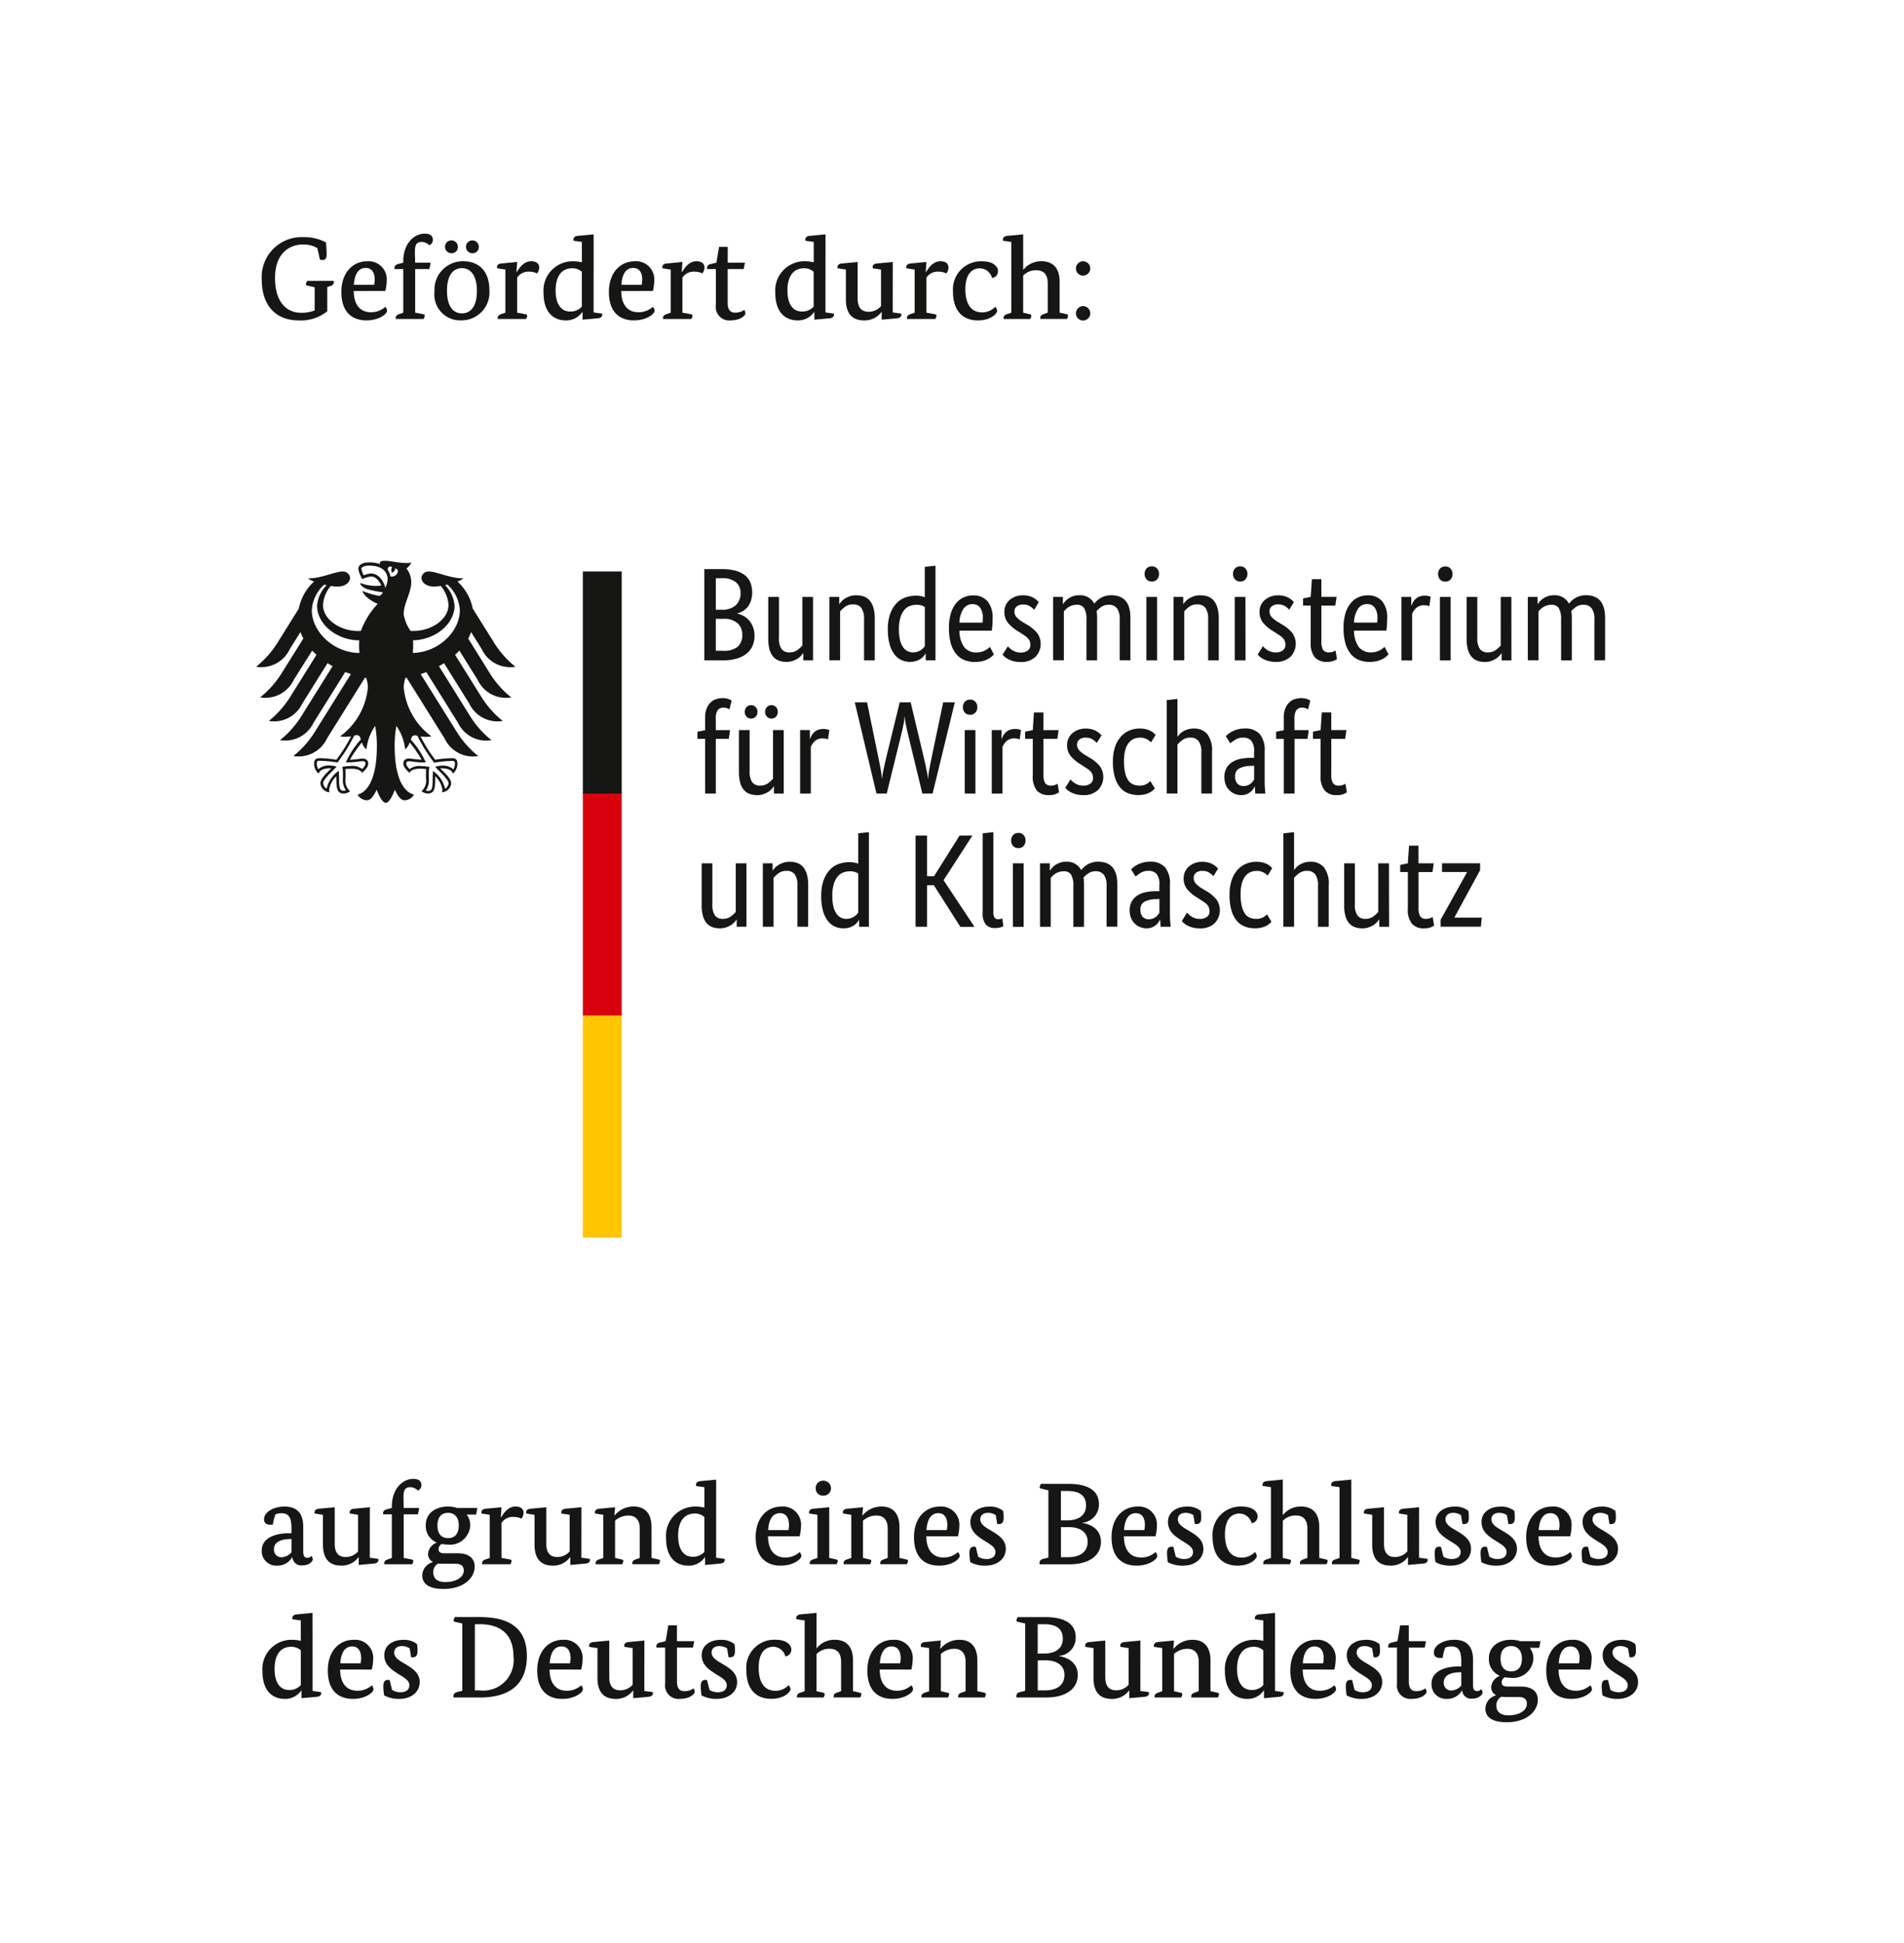 <svg id="Gruppe_146" data-name="Gruppe 146" xmlns="http://www.w3.org/2000/svg" xmlns:xlink="http://www.w3.org/1999/xlink" width="181" height="184.694" viewBox="0 0 181 184.694">
  <defs>
    <style>
      .cls-1 {
        fill: none;
      }

      .cls-2 {
        fill: #fff;
      }

      .cls-3 {
        clip-path: url(#clip-path);
      }

      .cls-4 {
        fill: #161615;
      }

      .cls-5 {
        fill: #ffc600;
      }

      .cls-6 {
        fill: #d9000d;
      }
    </style>
    <clipPath id="clip-path">
      <rect id="Rechteck_89" data-name="Rechteck 89" class="cls-1" width="181" height="184.694"/>
    </clipPath>
  </defs>
  <rect id="Rechteck_88" data-name="Rechteck 88" class="cls-2" width="181" height="184.694"/>
  <g id="Gruppe_141" data-name="Gruppe 141">
    <g id="Gruppe_140" data-name="Gruppe 140" class="cls-3">
      <path id="Pfad_501" data-name="Pfad 501" class="cls-4" d="M28.862,22.4a2.636,2.636,0,0,0-1.352-.344c-1.352,0-2.671.887-2.671,3.181,0,2.215,1.031,3.313,2.494,3.313a3.577,3.577,0,0,0,1.275-.222V26.123l-.677-.155c-.111-.022-.155-.055-.155-.121a.981.981,0,0,1,.122-.332h2.524a.842.842,0,0,1,.012.121c0,.177-.1.31-.376.388l-.255.066v2.316a3.98,3.98,0,0,1-2.748.864c-1.95,0-3.479-1.207-3.479-3.9a3.794,3.794,0,0,1,3.978-4.01,4.346,4.346,0,0,1,2.127.5c.034.331.068,1.02.068,1.108,0,.343-.1.565-.388.565a.952.952,0,0,1-.255-.044Z" transform="translate(1.306 1.183)"/>
      <path id="Pfad_502" data-name="Pfad 502" class="cls-4" d="M31.923,26.357c.012,1.374.666,2.017,1.618,2.017a2,2,0,0,0,1.386-.51.555.555,0,0,1,.166.377c0,.278-.73.909-1.961.909-1.363,0-2.382-.776-2.382-2.7s1.163-2.914,2.426-2.914A1.722,1.722,0,0,1,35.059,25.4a3.976,3.976,0,0,1-.133.953Zm1.94-.587a2.42,2.42,0,0,0,.056-.477c0-.609-.223-1.129-.865-1.129s-1.042.52-1.119,1.606Z" transform="translate(1.703 1.304)"/>
      <path id="Pfad_503" data-name="Pfad 503" class="cls-4" d="M38.85,24.412H37.5v4.143l.754.145c.11.021.155.055.155.144a.636.636,0,0,1-.111.31H35.659a.823.823,0,0,1-.012-.1c0-.2.133-.288.343-.366l.377-.133V24.412h-.82a.823.823,0,0,1-.012-.1c0-.211.133-.322.344-.378l.488-.133v-.11c0-1.785,1.086-2.648,2.039-2.648.554,0,.775.244.775.587a.569.569,0,0,1-.331.52,1.078,1.078,0,0,0-.731-.321c-.477,0-.644.266-.644.919,0,.344.023,1.052.023,1.052h1.473Z" transform="translate(1.968 1.166)"/>
      <path id="Pfad_504" data-name="Pfad 504" class="cls-4" d="M44.356,26.395a2.655,2.655,0,0,1-2.692,2.859,2.455,2.455,0,0,1-2.527-2.748,2.694,2.694,0,0,1,2.737-2.87c1.386,0,2.482.832,2.482,2.759m-3.6-3.523a.61.61,0,1,1,.6-.6.576.576,0,0,1-.6.6m-.433,3.567c0,1.485.6,2.15,1.418,2.15s1.429-.643,1.429-2.128-.609-2.171-1.429-2.171-1.418.653-1.418,2.149m2.437-3.567a.61.61,0,1,1,.588-.6.579.579,0,0,1-.588.6" transform="translate(2.168 1.199)"/>
      <path id="Pfad_505" data-name="Pfad 505" class="cls-4" d="M46.616,24.552h.033c.233-.376.644-1.02,1.363-1.02.521,0,.765.245.765.588a.946.946,0,0,1-.2.565,1.711,1.711,0,0,0-.743-.166,1.282,1.282,0,0,0-1.152.565v3.335l.8.145c.112.021.156.055.156.144a.766.766,0,0,1-.111.31H44.843a.823.823,0,0,1-.012-.1c0-.2.133-.289.344-.366l.388-.133v-4.1l-.786-.122a.793.793,0,0,1-.012-.11c0-.189.144-.322.409-.344l1.506-.144Z" transform="translate(2.48 1.304)"/>
      <path id="Pfad_506" data-name="Pfad 506" class="cls-4" d="M53.719,28.531l.808.111a.4.4,0,0,1,.012.089c0,.2-.145.332-.411.355l-1.463.132V28.5h-.033a1.827,1.827,0,0,1-1.574.786c-1.085,0-2.1-.7-2.1-2.625a2.777,2.777,0,0,1,2.859-2.992,3.424,3.424,0,0,1,.786.1V21.827l-.786-.111a1.088,1.088,0,0,1-.012-.121c0-.189.144-.322.409-.343l1.507-.145ZM52.6,24.664a1.328,1.328,0,0,0-.931-.332c-.9,0-1.562.643-1.562,2.106,0,1.429.621,2.005,1.363,2.005a1.438,1.438,0,0,0,1.13-.465Z" transform="translate(2.712 1.169)"/>
      <path id="Pfad_507" data-name="Pfad 507" class="cls-4" d="M56.021,26.357c.011,1.374.664,2.017,1.617,2.017a2,2,0,0,0,1.386-.51.555.555,0,0,1,.166.377c0,.278-.731.909-1.961.909-1.363,0-2.382-.776-2.382-2.7s1.163-2.914,2.426-2.914A1.722,1.722,0,0,1,59.156,25.4a3.977,3.977,0,0,1-.133.953Zm1.939-.587a2.355,2.355,0,0,0,.055-.477c0-.609-.221-1.129-.864-1.129s-1.041.52-1.119,1.606Z" transform="translate(3.038 1.304)"/>
      <path id="Pfad_508" data-name="Pfad 508" class="cls-4" d="M61.505,24.552h.033c.233-.376.644-1.02,1.363-1.02.521,0,.765.245.765.588a.946.946,0,0,1-.2.565,1.711,1.711,0,0,0-.743-.166,1.282,1.282,0,0,0-1.152.565v3.335l.8.145c.112.021.156.055.156.144a.766.766,0,0,1-.111.31H59.732a.9.9,0,0,1-.011-.1c0-.2.133-.289.343-.366l.388-.133v-4.1l-.786-.122a.794.794,0,0,1-.012-.11c0-.189.144-.322.409-.344l1.506-.144Z" transform="translate(3.304 1.304)"/>
      <path id="Pfad_509" data-name="Pfad 509" class="cls-4" d="M67.165,24.346H65.648V27.58c0,.5.154.909.708.909a1.531,1.531,0,0,0,.875-.266.811.811,0,0,1,.1.366c0,.111-.387.631-1.4.631a1.272,1.272,0,0,1-1.407-1.441V24.346H63.7a.824.824,0,0,1-.012-.1.374.374,0,0,1,.343-.378l.544-.133.254-1.5h.821v1.5h1.639Z" transform="translate(3.528 1.232)"/>
      <path id="Pfad_510" data-name="Pfad 510" class="cls-4" d="M74.6,28.531l.807.111a.4.4,0,0,1,.012.089c0,.2-.145.332-.411.355l-1.463.132V28.5h-.033a1.825,1.825,0,0,1-1.573.786c-1.086,0-2.106-.7-2.106-2.625A2.776,2.776,0,0,1,72.7,23.666a3.426,3.426,0,0,1,.787.1V21.827l-.787-.111a1.2,1.2,0,0,1-.011-.121c0-.189.145-.322.411-.343l1.507-.145Zm-1.12-3.867a1.33,1.33,0,0,0-.931-.332c-.9,0-1.562.643-1.562,2.106,0,1.429.621,2.005,1.363,2.005a1.438,1.438,0,0,0,1.13-.465Z" transform="translate(3.869 1.169)"/>
      <path id="Pfad_511" data-name="Pfad 511" class="cls-4" d="M80.687,28.393l.808.111a.44.44,0,0,1,.011.089c0,.2-.144.332-.409.355l-1.463.133v-.731h-.022a1.976,1.976,0,0,1-1.639.8c-1.185,0-1.739-.7-1.739-2.005V24.316l-.786-.122a.817.817,0,0,1-.012-.11c0-.189.145-.322.411-.344l1.506-.144v3.489c0,1.008.532,1.241,1.02,1.241a1.529,1.529,0,0,0,1.2-.532V24.316l-.786-.122a.9.9,0,0,1-.011-.11c0-.189.145-.322.411-.344l1.506-.144Z" transform="translate(4.179 1.307)"/>
      <path id="Pfad_512" data-name="Pfad 512" class="cls-4" d="M83.48,24.552h.033c.233-.376.644-1.02,1.364-1.02.52,0,.764.245.764.588a.946.946,0,0,1-.2.565,1.709,1.709,0,0,0-.742-.166,1.276,1.276,0,0,0-1.151.565v3.335l.8.145c.111.021.155.055.155.144a.749.749,0,0,1-.112.31H81.707a.9.9,0,0,1-.011-.1c0-.2.133-.289.344-.366l.387-.133v-4.1l-.787-.122a.871.871,0,0,1-.011-.11c0-.189.145-.322.411-.344l1.507-.144Z" transform="translate(4.522 1.304)"/>
      <path id="Pfad_513" data-name="Pfad 513" class="cls-4" d="M88.4,24.2c-.742,0-1.385.532-1.385,1.983,0,1.4.542,2.206,1.584,2.206a1.725,1.725,0,0,0,1.263-.532.655.655,0,0,1,.177.376c0,.278-.609.92-1.828.92-1.441,0-2.371-.909-2.371-2.737a2.665,2.665,0,0,1,2.748-2.881c1.219,0,1.528.6,1.528.92a.637.637,0,0,1-.565.665A1.218,1.218,0,0,0,88.4,24.2" transform="translate(4.755 1.304)"/>
      <path id="Pfad_514" data-name="Pfad 514" class="cls-4" d="M92.262,24.464h.021a2.159,2.159,0,0,1,1.708-.8c1.108,0,1.738.654,1.738,1.95v2.936l.644.145c.111.021.154.055.154.144a.784.784,0,0,1-.11.31H93.9a.825.825,0,0,1-.012-.1c0-.2.133-.3.343-.366l.366-.133v-2.8c0-.941-.51-1.23-1.075-1.23a1.662,1.662,0,0,0-1.262.51v3.523l.621.145c.11.021.154.055.154.144a.637.637,0,0,1-.11.31H90.411a.9.9,0,0,1-.011-.1c0-.2.133-.3.344-.366l.387-.133V21.828l-.786-.112a1.088,1.088,0,0,1-.012-.121c0-.189.145-.321.411-.343l1.518-.145Z" transform="translate(5.004 1.169)"/>
      <path id="Pfad_515" data-name="Pfad 515" class="cls-4" d="M97.594,24.895a.681.681,0,1,1,0-1.363.681.681,0,1,1,0,1.363m0,4.266a.681.681,0,1,1,0-1.363.681.681,0,1,1,0,1.363" transform="translate(5.368 1.304)"/>
      <path id="Pfad_516" data-name="Pfad 516" class="cls-4" d="M27.523,139.988c0,.442.165.575.355.575a.489.489,0,0,0,.419-.188.723.723,0,0,1,.134.332c0,.145-.288.576-1.009.576a.84.84,0,0,1-.931-.776h-.022a1.612,1.612,0,0,1-1.451.8,1.376,1.376,0,0,1-1.442-1.451c0-1.185,1.3-1.627,2.539-1.627H26.4v-.5c0-1.008-.265-1.407-.953-1.407a1.679,1.679,0,0,0-.565.11,4.136,4.136,0,0,0-.245.975s-.166.012-.253.012c-.377,0-.587-.177-.587-.52,0-.688.909-1.208,1.939-1.208,1.218,0,1.785.665,1.785,1.918Zm-1.375-1.208c-.9.044-1.407.366-1.407.953a.7.7,0,0,0,.72.776,1.278,1.278,0,0,0,.941-.477v-1.262Z" transform="translate(1.306 7.516)"/>
      <path id="Pfad_517" data-name="Pfad 517" class="cls-4" d="M33.585,140.549l.809.111a.439.439,0,0,1,.011.089c0,.2-.144.332-.409.355l-1.463.133V140.5H32.51a1.975,1.975,0,0,1-1.639.8c-1.186,0-1.74-.7-1.74-2.005v-2.825l-.786-.122a.793.793,0,0,1-.012-.11c0-.189.145-.322.411-.344l1.507-.144v3.49c0,1.008.532,1.241,1.02,1.241a1.531,1.531,0,0,0,1.2-.532v-3.48l-.786-.122a.869.869,0,0,1-.011-.11c0-.189.142-.322.408-.344l1.507-.144Z" transform="translate(1.569 7.52)"/>
      <path id="Pfad_518" data-name="Pfad 518" class="cls-4" d="M37.821,136.569H36.469v4.145l.754.144c.11.022.155.055.155.144a.628.628,0,0,1-.111.31H34.629a.87.87,0,0,1-.011-.1c0-.2.133-.288.343-.365l.377-.133v-4.145h-.82a.794.794,0,0,1-.012-.1c0-.211.133-.321.344-.377l.488-.133v-.111c0-1.784,1.086-2.648,2.039-2.648.553,0,.775.244.775.587a.568.568,0,0,1-.331.52,1.083,1.083,0,0,0-.731-.32c-.477,0-.644.266-.644.919,0,.343.023,1.052.023,1.052h1.473Z" transform="translate(1.911 7.378)"/>
      <path id="Pfad_519" data-name="Pfad 519" class="cls-4" d="M43.154,136.453h-.9a1.631,1.631,0,0,1,.343,1.008,1.932,1.932,0,0,1-2.183,1.84,2.632,2.632,0,0,1-.521-.055.561.561,0,0,0-.31.5c0,.266.177.388.554.388h1.285c1.018,0,1.595.464,1.595,1.262,0,1.108-1.085,2.128-2.957,2.128-1.363,0-2.027-.477-2.027-1.285a1.331,1.331,0,0,1,1.008-1.263v-.022a.833.833,0,0,1-.455-.775,1.249,1.249,0,0,1,.8-1.052V139.1a1.7,1.7,0,0,1-1.02-1.64c0-1.163.975-1.772,2.106-1.772a2.82,2.82,0,0,1,.864.133h1.939Zm-3.19,4.675c-.155,0-.288-.011-.411-.022a.913.913,0,0,0-.476.82c0,.576.355.941,1.164.941,1.074,0,1.739-.5,1.739-1.085,0-.455-.254-.654-.82-.654Zm-.488-3.656c0,.875.443,1.218,1,1.218.6,0,1.03-.343,1.03-1.218,0-.786-.432-1.185-1.008-1.185s-1.02.331-1.02,1.185" transform="translate(2.107 7.516)"/>
      <path id="Pfad_520" data-name="Pfad 520" class="cls-4" d="M45.209,136.708h.033c.233-.376.644-1.02,1.363-1.02.521,0,.765.245.765.588a.949.949,0,0,1-.2.565,1.711,1.711,0,0,0-.743-.166,1.28,1.28,0,0,0-1.152.565v3.335l.8.145c.112.021.156.055.156.144a.754.754,0,0,1-.111.309H43.436a.873.873,0,0,1-.011-.1c0-.2.133-.289.343-.366l.388-.133v-4.1l-.786-.121a.794.794,0,0,1-.012-.11c0-.189.144-.322.409-.345l1.506-.142Z" transform="translate(2.402 7.516)"/>
      <path id="Pfad_521" data-name="Pfad 521" class="cls-4" d="M52.644,140.549l.808.111a.439.439,0,0,1,.011.089c0,.2-.144.332-.41.355l-1.463.133V140.5h-.022a1.971,1.971,0,0,1-1.639.8c-1.185,0-1.74-.7-1.74-2.005v-2.825l-.786-.122a.792.792,0,0,1-.012-.11c0-.189.145-.322.411-.344l1.507-.144v3.49c0,1.008.532,1.241,1.02,1.241a1.532,1.532,0,0,0,1.2-.532v-3.48l-.787-.122a.964.964,0,0,1-.009-.11c0-.189.144-.322.409-.344l1.507-.144Z" transform="translate(2.625 7.52)"/>
      <path id="Pfad_522" data-name="Pfad 522" class="cls-4" d="M58.971,140.574l.653.145c.112.021.156.054.156.142a.754.754,0,0,1-.111.31H57.153a.872.872,0,0,1-.011-.1c0-.2.134-.3.344-.366l.364-.133v-2.8c0-.942-.532-1.23-1.073-1.23a1.95,1.95,0,0,0-1.274.488v3.545l.63.145c.112.021.156.054.156.142a.738.738,0,0,1-.112.31H53.664a.8.8,0,0,1-.012-.1c0-.2.133-.289.344-.366l.387-.133v-4.1l-.787-.121a.873.873,0,0,1-.011-.111c0-.188.145-.321.411-.344l1.507-.142-.068.775h.034a2.282,2.282,0,0,1,1.816-.842c1.087,0,1.684.7,1.684,1.95Z" transform="translate(2.968 7.516)"/>
      <path id="Pfad_523" data-name="Pfad 523" class="cls-4" d="M64.755,140.687l.808.111a.415.415,0,0,1,.012.089c0,.2-.145.332-.411.355l-1.463.133v-.72h-.033a1.829,1.829,0,0,1-1.574.786c-1.085,0-2.1-.7-2.1-2.625a2.776,2.776,0,0,1,2.859-2.992,3.423,3.423,0,0,1,.786.1v-1.939l-.786-.111a1.088,1.088,0,0,1-.012-.121c0-.189.144-.322.409-.343l1.507-.145Zm-1.119-3.866a1.323,1.323,0,0,0-.931-.332c-.9,0-1.562.643-1.562,2.105,0,1.428.621,2,1.363,2a1.438,1.438,0,0,0,1.13-.464Z" transform="translate(3.323 7.382)"/>
      <path id="Pfad_524" data-name="Pfad 524" class="cls-4" d="M69.24,138.514c.011,1.373.664,2.017,1.617,2.017a1.994,1.994,0,0,0,1.386-.511.557.557,0,0,1,.166.378c0,.278-.731.908-1.961.908-1.363,0-2.382-.775-2.382-2.7s1.163-2.914,2.426-2.914a1.722,1.722,0,0,1,1.884,1.872,3.976,3.976,0,0,1-.133.953Zm1.939-.587a2.354,2.354,0,0,0,.055-.477c0-.609-.221-1.13-.864-1.13s-1.041.521-1.119,1.607Z" transform="translate(3.77 7.516)"/>
      <path id="Pfad_525" data-name="Pfad 525" class="cls-4" d="M74.791,140.7l.653.144c.111.022.155.055.155.144a.759.759,0,0,1-.111.31H72.951a.823.823,0,0,1-.012-.1c0-.2.133-.288.344-.366l.388-.132v-4.1l-.787-.121a.9.9,0,0,1-.011-.111c0-.189.145-.322.41-.344l1.507-.144Zm-.566-5.918a.684.684,0,0,1-.721-.709.691.691,0,0,1,.721-.709.706.706,0,0,1,.731.709.7.7,0,0,1-.731.709" transform="translate(4.037 7.388)"/>
      <path id="Pfad_526" data-name="Pfad 526" class="cls-4" d="M81.3,140.574l.653.145c.112.021.156.054.156.142a.754.754,0,0,1-.111.31H79.485a.871.871,0,0,1-.011-.1c0-.2.134-.3.344-.366l.364-.133v-2.8c0-.942-.531-1.23-1.073-1.23a1.95,1.95,0,0,0-1.274.488v3.545l.63.145c.112.021.156.054.156.142a.737.737,0,0,1-.112.31H76a.8.8,0,0,1-.012-.1c0-.2.133-.289.344-.366l.387-.133v-4.1l-.787-.121a.872.872,0,0,1-.011-.111c0-.188.145-.321.411-.344l1.507-.142-.068.775H77.8a2.282,2.282,0,0,1,1.816-.842c1.087,0,1.684.7,1.684,1.95Z" transform="translate(4.205 7.516)"/>
      <path id="Pfad_527" data-name="Pfad 527" class="cls-4" d="M83.5,138.514c.012,1.373.666,2.017,1.618,2.017a1.994,1.994,0,0,0,1.386-.511.557.557,0,0,1,.166.378c0,.278-.73.908-1.961.908-1.363,0-2.382-.775-2.382-2.7s1.163-2.914,2.426-2.914a1.722,1.722,0,0,1,1.884,1.872,3.976,3.976,0,0,1-.133.953Zm1.94-.587a2.341,2.341,0,0,0,.056-.477c0-.609-.223-1.13-.865-1.13s-1.042.521-1.119,1.607Z" transform="translate(4.56 7.516)"/>
      <path id="Pfad_528" data-name="Pfad 528" class="cls-4" d="M89.825,136.509a1.322,1.322,0,0,0-.731-.222c-.365,0-.742.154-.742.621,0,.488.52.775,1.052,1.085.664.4,1.373.831,1.373,1.717,0,.91-.754,1.6-1.971,1.6a2.978,2.978,0,0,1-1.407-.332,5.294,5.294,0,0,1-.078-.853c0-.443.121-.621.455-.621a1.434,1.434,0,0,1,.144.012l.232.941a1.519,1.519,0,0,0,.755.222c.542,0,.887-.211.887-.675s-.532-.742-1.031-1.052c-.675-.434-1.352-.865-1.352-1.817,0-.864.754-1.441,1.817-1.441a1.95,1.95,0,0,1,1.3.41,4.605,4.605,0,0,1,.044.609c0,.388-.077.644-.476.644a1.1,1.1,0,0,1-.133-.012Z" transform="translate(4.837 7.516)"/>
      <path id="Pfad_529" data-name="Pfad 529" class="cls-4" d="M97.688,137.332v.021c1.074.177,1.784.786,1.784,1.8,0,1.241-1.02,2.138-3.013,2.138H93.644a.845.845,0,0,1-.012-.122c0-.177.089-.331.377-.4l.466-.11v-6.4L93.8,134.1c-.111-.022-.155-.056-.155-.122a1,1,0,0,1,.122-.332h2.6c1.971,0,2.913.7,2.913,1.928a1.72,1.72,0,0,1-1.595,1.763m-1.418-3.014h-.6v2.793h.587c1.264,0,1.8-.621,1.8-1.408,0-.909-.565-1.385-1.784-1.385m.133,3.434h-.731v2.859h.666c1.295,0,1.871-.61,1.871-1.474,0-.82-.609-1.385-1.806-1.385" transform="translate(5.187 7.403)"/>
      <path id="Pfad_530" data-name="Pfad 530" class="cls-4" d="M101.295,138.514c.012,1.373.666,2.017,1.618,2.017a1.994,1.994,0,0,0,1.386-.511.557.557,0,0,1,.166.378c0,.278-.73.908-1.961.908-1.363,0-2.382-.775-2.382-2.7s1.163-2.914,2.426-2.914a1.722,1.722,0,0,1,1.884,1.872,3.976,3.976,0,0,1-.133.953Zm1.94-.587a2.42,2.42,0,0,0,.056-.477c0-.609-.223-1.13-.865-1.13s-1.042.521-1.119,1.607Z" transform="translate(5.546 7.516)"/>
      <path id="Pfad_531" data-name="Pfad 531" class="cls-4" d="M107.623,136.509a1.325,1.325,0,0,0-.731-.222c-.366,0-.742.154-.742.621,0,.488.52.775,1.052,1.085.664.4,1.373.831,1.373,1.717,0,.91-.754,1.6-1.971,1.6a2.986,2.986,0,0,1-1.408-.332,5.544,5.544,0,0,1-.077-.853c0-.443.122-.621.455-.621a1.434,1.434,0,0,1,.144.012l.233.941a1.51,1.51,0,0,0,.752.222c.544,0,.887-.211.887-.675s-.532-.742-1.03-1.052c-.675-.434-1.352-.865-1.352-1.817,0-.864.754-1.441,1.817-1.441a1.952,1.952,0,0,1,1.3.41,4.429,4.429,0,0,1,.044.609c0,.388-.077.644-.476.644a1.1,1.1,0,0,1-.133-.012Z" transform="translate(5.823 7.516)"/>
      <path id="Pfad_532" data-name="Pfad 532" class="cls-4" d="M111.783,136.353c-.742,0-1.385.532-1.385,1.983,0,1.4.542,2.206,1.584,2.206a1.725,1.725,0,0,0,1.263-.532.652.652,0,0,1,.177.376c0,.278-.609.919-1.828.919-1.441,0-2.371-.908-2.371-2.736a2.665,2.665,0,0,1,2.748-2.881c1.219,0,1.528.6,1.528.919a.636.636,0,0,1-.565.665,1.219,1.219,0,0,0-1.152-.919" transform="translate(6.05 7.516)"/>
      <path id="Pfad_533" data-name="Pfad 533" class="cls-4" d="M115.647,136.62h.022a2.155,2.155,0,0,1,1.707-.8c1.108,0,1.738.653,1.738,1.95v2.936l.644.145c.111.021.154.054.154.142a.77.77,0,0,1-.11.31h-2.515a.8.8,0,0,1-.012-.1c0-.2.133-.3.343-.366l.366-.133v-2.8c0-.942-.51-1.23-1.075-1.23a1.665,1.665,0,0,0-1.262.509v3.524l.621.145c.11.021.154.054.154.142a.629.629,0,0,1-.11.31H113.8a.872.872,0,0,1-.011-.1c0-.2.133-.3.344-.366l.387-.133v-6.725l-.786-.112a1.087,1.087,0,0,1-.012-.121c0-.188.145-.321.411-.343l1.518-.145Z" transform="translate(6.299 7.382)"/>
      <path id="Pfad_534" data-name="Pfad 534" class="cls-4" d="M121.82,140.709l.642.145c.112.021.156.054.156.142a.618.618,0,0,1-.111.31H119.98a.872.872,0,0,1-.011-.1c0-.2.133-.3.343-.366l.387-.133v-6.725l-.786-.112a1.193,1.193,0,0,1-.011-.121c0-.188.144-.322.41-.343l1.507-.145Z" transform="translate(6.642 7.382)"/>
      <path id="Pfad_535" data-name="Pfad 535" class="cls-4" d="M128.095,140.549l.808.111a.439.439,0,0,1,.011.089c0,.2-.144.332-.41.355l-1.463.133V140.5h-.022a1.973,1.973,0,0,1-1.639.8c-1.185,0-1.74-.7-1.74-2.005v-2.825l-.786-.122a.794.794,0,0,1-.012-.11c0-.189.145-.322.411-.344l1.507-.144v3.49c0,1.008.532,1.241,1.02,1.241a1.532,1.532,0,0,0,1.2-.532v-3.48l-.787-.122a.962.962,0,0,1-.01-.11c0-.189.144-.322.409-.344l1.507-.144Z" transform="translate(6.805 7.52)"/>
      <path id="Pfad_536" data-name="Pfad 536" class="cls-4" d="M131.73,136.509a1.325,1.325,0,0,0-.731-.222c-.366,0-.742.154-.742.621,0,.488.52.775,1.052,1.085.664.4,1.373.831,1.373,1.717,0,.91-.753,1.6-1.971,1.6a2.986,2.986,0,0,1-1.408-.332,5.54,5.54,0,0,1-.077-.853c0-.443.122-.621.455-.621a1.435,1.435,0,0,1,.144.012l.233.941a1.51,1.51,0,0,0,.752.222c.544,0,.887-.211.887-.675s-.532-.742-1.03-1.052c-.675-.434-1.352-.865-1.352-1.817,0-.864.754-1.441,1.817-1.441a1.952,1.952,0,0,1,1.3.41,4.429,4.429,0,0,1,.044.609c0,.388-.077.644-.476.644a1.1,1.1,0,0,1-.133-.012Z" transform="translate(7.158 7.516)"/>
      <path id="Pfad_537" data-name="Pfad 537" class="cls-4" d="M135.867,136.509a1.325,1.325,0,0,0-.731-.222c-.366,0-.742.154-.742.621,0,.488.52.775,1.052,1.085.664.4,1.373.831,1.373,1.717,0,.91-.754,1.6-1.971,1.6a2.986,2.986,0,0,1-1.408-.332,5.542,5.542,0,0,1-.077-.853c0-.443.122-.621.455-.621a1.435,1.435,0,0,1,.144.012l.233.941a1.51,1.51,0,0,0,.752.222c.544,0,.887-.211.887-.675s-.532-.742-1.03-1.052c-.675-.434-1.352-.865-1.352-1.817,0-.864.754-1.441,1.817-1.441a1.952,1.952,0,0,1,1.3.41,4.433,4.433,0,0,1,.044.609c0,.388-.077.644-.476.644a1.1,1.1,0,0,1-.133-.012Z" transform="translate(7.387 7.516)"/>
      <path id="Pfad_538" data-name="Pfad 538" class="cls-4" d="M138.643,138.514c.012,1.373.666,2.017,1.618,2.017a1.994,1.994,0,0,0,1.386-.511.557.557,0,0,1,.166.378c0,.278-.73.908-1.961.908-1.362,0-2.382-.775-2.382-2.7s1.163-2.914,2.426-2.914a1.722,1.722,0,0,1,1.884,1.872,3.975,3.975,0,0,1-.133.953Zm1.94-.587a2.346,2.346,0,0,0,.056-.477c0-.609-.223-1.13-.865-1.13s-1.042.521-1.119,1.607Z" transform="translate(7.615 7.516)"/>
      <path id="Pfad_539" data-name="Pfad 539" class="cls-4" d="M144.971,136.509a1.325,1.325,0,0,0-.731-.222c-.366,0-.742.154-.742.621,0,.488.52.775,1.052,1.085.664.4,1.373.831,1.373,1.717,0,.91-.754,1.6-1.971,1.6a2.986,2.986,0,0,1-1.408-.332,5.544,5.544,0,0,1-.077-.853c0-.443.122-.621.455-.621a1.435,1.435,0,0,1,.144.012l.233.941a1.51,1.51,0,0,0,.753.222c.544,0,.887-.211.887-.675s-.532-.742-1.03-1.052c-.675-.434-1.352-.865-1.352-1.817,0-.864.754-1.441,1.817-1.441a1.952,1.952,0,0,1,1.3.41,4.435,4.435,0,0,1,.044.609c0,.388-.077.644-.476.644a1.1,1.1,0,0,1-.133-.012Z" transform="translate(7.892 7.516)"/>
      <path id="Pfad_540" data-name="Pfad 540" class="cls-4" d="M28.405,152.688l.807.112a.389.389,0,0,1,.012.089c0,.2-.145.331-.411.354l-1.463.132v-.719h-.033a1.827,1.827,0,0,1-1.573.786c-1.086,0-2.106-.7-2.106-2.626a2.775,2.775,0,0,1,2.858-2.991,3.368,3.368,0,0,1,.787.1v-1.94l-.787-.11a1.194,1.194,0,0,1-.011-.122c0-.188.145-.321.411-.343l1.507-.144Zm-1.12-3.867a1.335,1.335,0,0,0-.931-.331c-.9,0-1.562.642-1.562,2.1,0,1.429.621,2.005,1.363,2.005a1.435,1.435,0,0,0,1.13-.465Z" transform="translate(1.31 8.047)"/>
      <path id="Pfad_541" data-name="Pfad 541" class="cls-4" d="M30.7,150.515c.012,1.373.666,2.016,1.618,2.016a1.994,1.994,0,0,0,1.386-.51.557.557,0,0,1,.166.378c0,.277-.73.908-1.961.908-1.363,0-2.382-.776-2.382-2.7s1.163-2.914,2.426-2.914a1.721,1.721,0,0,1,1.884,1.872,3.984,3.984,0,0,1-.133.953Zm1.94-.588a2.408,2.408,0,0,0,.056-.476c0-.609-.223-1.129-.865-1.129s-1.042.52-1.119,1.605Z" transform="translate(1.636 8.181)"/>
      <path id="Pfad_542" data-name="Pfad 542" class="cls-4" d="M37.032,148.509a1.322,1.322,0,0,0-.731-.222c-.365,0-.742.156-.742.621,0,.488.52.776,1.052,1.086.664.4,1.373.831,1.373,1.717,0,.909-.752,1.6-1.971,1.6a2.975,2.975,0,0,1-1.407-.334,5.279,5.279,0,0,1-.078-.852c0-.443.121-.621.455-.621a1.434,1.434,0,0,1,.144.012l.232.94a1.519,1.519,0,0,0,.755.222c.542,0,.887-.21.887-.675s-.532-.742-1.031-1.052c-.675-.433-1.352-.864-1.352-1.817,0-.863.754-1.44,1.817-1.44a1.957,1.957,0,0,1,1.3.408,4.621,4.621,0,0,1,.044.61c0,.388-.077.643-.476.643a1.1,1.1,0,0,1-.133-.012Z" transform="translate(1.913 8.181)"/>
      <path id="Pfad_543" data-name="Pfad 543" class="cls-4" d="M43.354,153.287h-2.5a.846.846,0,0,1-.012-.122c0-.177.089-.332.378-.4l.465-.111v-6.4l-.675-.156c-.112-.021-.156-.055-.156-.121a.994.994,0,0,1,.122-.333h2.382c2.793,0,4.465,1.043,4.465,3.713,0,2.692-1.662,3.933-4.465,3.933m-.034-6.97h-.443v6.293h.443a2.891,2.891,0,0,0,3.225-3.224c0-2.072-1.186-3.069-3.225-3.069" transform="translate(2.262 8.068)"/>
      <path id="Pfad_544" data-name="Pfad 544" class="cls-4" d="M49.563,150.515c.012,1.373.666,2.016,1.618,2.016a1.994,1.994,0,0,0,1.386-.51.557.557,0,0,1,.166.378c0,.277-.73.908-1.961.908-1.363,0-2.382-.776-2.382-2.7s1.163-2.914,2.426-2.914a1.721,1.721,0,0,1,1.884,1.872,3.984,3.984,0,0,1-.133.953Zm1.94-.588a2.33,2.33,0,0,0,.056-.476c0-.609-.223-1.129-.865-1.129s-1.042.52-1.119,1.605Z" transform="translate(2.68 8.181)"/>
      <path id="Pfad_545" data-name="Pfad 545" class="cls-4" d="M58.314,152.55l.808.111a.426.426,0,0,1,.011.089c0,.2-.144.332-.41.355l-1.463.132v-.73h-.021a1.977,1.977,0,0,1-1.64.8c-1.185,0-1.74-.7-1.74-2.006v-2.824l-.786-.122a.818.818,0,0,1-.012-.111c0-.188.145-.322.411-.343l1.507-.145v3.491c0,1.008.532,1.241,1.02,1.241a1.532,1.532,0,0,0,1.2-.532v-3.48l-.787-.122a.993.993,0,0,1-.01-.111c0-.188.144-.322.409-.343l1.507-.145Z" transform="translate(2.939 8.185)"/>
      <path id="Pfad_546" data-name="Pfad 546" class="cls-4" d="M62.6,148.5H61.081v3.235c0,.5.155.91.709.91a1.536,1.536,0,0,0,.875-.266.81.81,0,0,1,.1.365c0,.111-.388.631-1.4.631a1.272,1.272,0,0,1-1.407-1.44V148.5h-.831a.821.821,0,0,1-.012-.1.373.373,0,0,1,.343-.376l.544-.133.254-1.5h.82v1.5h1.64Z" transform="translate(3.275 8.11)"/>
      <path id="Pfad_547" data-name="Pfad 547" class="cls-4" d="M65.624,148.509a1.322,1.322,0,0,0-.731-.222c-.365,0-.742.156-.742.621,0,.488.52.776,1.052,1.086.665.4,1.373.831,1.373,1.717,0,.909-.753,1.6-1.971,1.6a2.975,2.975,0,0,1-1.407-.334,5.279,5.279,0,0,1-.078-.852c0-.443.121-.621.455-.621a1.435,1.435,0,0,1,.144.012l.232.94a1.519,1.519,0,0,0,.755.222c.542,0,.887-.21.887-.675s-.532-.742-1.031-1.052c-.675-.433-1.352-.864-1.352-1.817,0-.863.754-1.44,1.817-1.44a1.957,1.957,0,0,1,1.3.408,4.622,4.622,0,0,1,.044.61c0,.388-.077.643-.476.643a1.1,1.1,0,0,1-.133-.012Z" transform="translate(3.496 8.181)"/>
      <path id="Pfad_548" data-name="Pfad 548" class="cls-4" d="M69.784,148.354c-.742,0-1.385.532-1.385,1.983,0,1.4.542,2.2,1.584,2.2a1.725,1.725,0,0,0,1.263-.532.66.66,0,0,1,.177.377c0,.278-.609.919-1.829.919-1.44,0-2.37-.908-2.37-2.736a2.665,2.665,0,0,1,2.748-2.881c1.218,0,1.529.6,1.529.919a.638.638,0,0,1-.566.665,1.219,1.219,0,0,0-1.152-.919" transform="translate(3.724 8.181)"/>
      <path id="Pfad_549" data-name="Pfad 549" class="cls-4" d="M73.647,148.621h.022a2.154,2.154,0,0,1,1.707-.8c1.108,0,1.738.653,1.738,1.95v2.936l.644.144c.111.022.154.055.154.144a.777.777,0,0,1-.11.31H75.287a.794.794,0,0,1-.012-.1c0-.2.133-.3.343-.366l.366-.132v-2.8c0-.942-.51-1.231-1.075-1.231a1.666,1.666,0,0,0-1.262.51v3.524l.621.144c.11.022.154.055.154.144a.633.633,0,0,1-.11.31H71.8a.869.869,0,0,1-.011-.1c0-.2.133-.3.344-.366l.387-.132v-6.726l-.786-.111a1.087,1.087,0,0,1-.012-.122c0-.187.145-.32.411-.343l1.518-.144Z" transform="translate(3.973 8.047)"/>
      <path id="Pfad_550" data-name="Pfad 550" class="cls-4" d="M79.3,150.515c.011,1.373.664,2.016,1.617,2.016a1.994,1.994,0,0,0,1.386-.51.557.557,0,0,1,.166.378c0,.277-.731.908-1.961.908-1.363,0-2.382-.776-2.382-2.7s1.163-2.914,2.426-2.914a1.721,1.721,0,0,1,1.884,1.872,3.984,3.984,0,0,1-.133.953Zm1.939-.588a2.42,2.42,0,0,0,.055-.476c0-.609-.221-1.129-.864-1.129s-1.041.52-1.119,1.605Z" transform="translate(4.328 8.181)"/>
      <path id="Pfad_551" data-name="Pfad 551" class="cls-4" d="M88.318,152.575l.654.144c.111.022.155.055.155.144a.743.743,0,0,1-.112.31H86.5a.87.87,0,0,1-.011-.1c0-.2.132-.3.344-.366l.365-.132v-2.8c0-.942-.532-1.231-1.074-1.231a1.953,1.953,0,0,0-1.275.489v3.545l.631.144c.112.022.156.055.156.144a.76.76,0,0,1-.111.31H83.011a.794.794,0,0,1-.012-.1c0-.2.133-.288.343-.366l.388-.132v-4.1l-.786-.121a.818.818,0,0,1-.012-.111c0-.188.144-.322.409-.344l1.507-.144-.066.776h.034a2.282,2.282,0,0,1,1.816-.842c1.087,0,1.684.7,1.684,1.95Z" transform="translate(4.594 8.181)"/>
      <path id="Pfad_552" data-name="Pfad 552" class="cls-4" d="M95.6,149.332v.022c1.074.177,1.784.786,1.784,1.794,0,1.241-1.019,2.139-3.013,2.139H91.554a.846.846,0,0,1-.012-.122c0-.177.089-.332.377-.4l.467-.111v-6.4l-.677-.156c-.111-.021-.155-.055-.155-.121a.981.981,0,0,1,.122-.332h2.6c1.971,0,2.913.7,2.913,1.928a1.719,1.719,0,0,1-1.595,1.761m-1.418-3.014h-.6v2.793h.587c1.264,0,1.8-.621,1.8-1.407,0-.91-.565-1.386-1.784-1.386m.133,3.435h-.731v2.858h.666c1.295,0,1.871-.609,1.871-1.473,0-.82-.609-1.385-1.806-1.385" transform="translate(5.071 8.068)"/>
      <path id="Pfad_553" data-name="Pfad 553" class="cls-4" d="M102.99,152.55l.81.111a.426.426,0,0,1,.011.089c0,.2-.144.332-.41.355l-1.463.132v-.73h-.022a1.973,1.973,0,0,1-1.639.8c-1.186,0-1.74-.7-1.74-2.006v-2.824l-.786-.122a.818.818,0,0,1-.012-.111c0-.188.145-.322.411-.343l1.507-.145v3.491c0,1.008.532,1.241,1.02,1.241a1.531,1.531,0,0,0,1.2-.532v-3.48l-.786-.122a.9.9,0,0,1-.011-.111c0-.188.142-.322.408-.343l1.507-.145Z" transform="translate(5.414 8.185)"/>
      <path id="Pfad_554" data-name="Pfad 554" class="cls-4" d="M109.317,152.575l.653.144c.112.022.156.055.156.144a.76.76,0,0,1-.111.31H107.5a.871.871,0,0,1-.011-.1c0-.2.134-.3.344-.366l.364-.132v-2.8c0-.942-.531-1.231-1.073-1.231a1.95,1.95,0,0,0-1.274.489v3.545l.63.144c.112.022.156.055.156.144a.759.759,0,0,1-.111.31H104.01a.8.8,0,0,1-.012-.1c0-.2.133-.288.344-.366l.387-.132v-4.1l-.787-.121a.9.9,0,0,1-.011-.111c0-.188.145-.322.411-.344l1.507-.144-.068.776h.034a2.284,2.284,0,0,1,1.816-.842c1.087,0,1.684.7,1.684,1.95Z" transform="translate(5.757 8.181)"/>
      <path id="Pfad_555" data-name="Pfad 555" class="cls-4" d="M115.1,152.688l.807.112a.389.389,0,0,1,.012.089c0,.2-.145.331-.411.354l-1.463.132v-.719h-.033a1.827,1.827,0,0,1-1.573.786c-1.086,0-2.106-.7-2.106-2.626a2.775,2.775,0,0,1,2.858-2.991,3.368,3.368,0,0,1,.787.1v-1.94l-.787-.11a1.2,1.2,0,0,1-.011-.122c0-.188.145-.321.411-.343l1.507-.144Zm-1.12-3.867a1.335,1.335,0,0,0-.931-.331c-.9,0-1.562.642-1.562,2.1,0,1.429.621,2.005,1.363,2.005a1.435,1.435,0,0,0,1.13-.465Z" transform="translate(6.112 8.047)"/>
      <path id="Pfad_556" data-name="Pfad 556" class="cls-4" d="M117.4,150.515c.011,1.373.664,2.016,1.617,2.016a1.994,1.994,0,0,0,1.386-.51.557.557,0,0,1,.166.378c0,.277-.731.908-1.961.908-1.363,0-2.382-.776-2.382-2.7s1.163-2.914,2.426-2.914a1.721,1.721,0,0,1,1.884,1.872,3.983,3.983,0,0,1-.133.953Zm1.939-.588a2.343,2.343,0,0,0,.055-.476c0-.609-.221-1.129-.864-1.129s-1.041.52-1.119,1.605Z" transform="translate(6.438 8.181)"/>
      <path id="Pfad_557" data-name="Pfad 557" class="cls-4" d="M123.73,148.509a1.328,1.328,0,0,0-.731-.222c-.365,0-.743.156-.743.621,0,.488.52.776,1.053,1.086.663.4,1.372.831,1.372,1.717,0,.909-.754,1.6-1.971,1.6a2.982,2.982,0,0,1-1.407-.334,5.4,5.4,0,0,1-.077-.852c0-.443.12-.621.455-.621.054,0,.142.012.142.012l.232.94a1.524,1.524,0,0,0,.756.222c.542,0,.885-.21.885-.675s-.532-.742-1.031-1.052c-.674-.433-1.351-.864-1.351-1.817,0-.863.753-1.44,1.817-1.44a1.951,1.951,0,0,1,1.295.408,4.447,4.447,0,0,1,.044.61c0,.388-.076.643-.475.643a1.1,1.1,0,0,1-.133-.012Z" transform="translate(6.715 8.181)"/>
      <path id="Pfad_558" data-name="Pfad 558" class="cls-4" d="M128.516,148.5H127v3.235c0,.5.154.91.708.91a1.543,1.543,0,0,0,.876-.266.823.823,0,0,1,.1.365c0,.111-.387.631-1.4.631a1.272,1.272,0,0,1-1.407-1.44V148.5h-.831a.822.822,0,0,1-.012-.1.373.373,0,0,1,.343-.376l.544-.133.254-1.5H127v1.5h1.639Z" transform="translate(6.926 8.11)"/>
      <path id="Pfad_559" data-name="Pfad 559" class="cls-4" d="M132.888,151.989c0,.442.166.575.355.575a.49.49,0,0,0,.42-.188.717.717,0,0,1,.133.331c0,.145-.287.577-1.008.577a.84.84,0,0,1-.931-.776h-.022a1.614,1.614,0,0,1-1.451.8,1.376,1.376,0,0,1-1.442-1.451c0-1.186,1.3-1.63,2.538-1.63h.288v-.5c0-1.009-.266-1.407-.953-1.407a1.672,1.672,0,0,0-.565.11,4.023,4.023,0,0,0-.245.975s-.166.012-.254.012c-.376,0-.587-.177-.587-.521,0-.687.909-1.207,1.939-1.207,1.219,0,1.785.665,1.785,1.917Zm-1.375-1.208c-.9.044-1.407.366-1.407.952a.7.7,0,0,0,.721.777,1.279,1.279,0,0,0,.941-.476v-1.264Z" transform="translate(7.143 8.181)"/>
      <path id="Pfad_560" data-name="Pfad 560" class="cls-4" d="M138.913,148.453h-.9a1.628,1.628,0,0,1,.344,1.009,1.932,1.932,0,0,1-2.183,1.838,2.634,2.634,0,0,1-.521-.054.56.56,0,0,0-.31.5c0,.266.177.389.554.389h1.285c1.02,0,1.595.464,1.595,1.262,0,1.108-1.085,2.127-2.957,2.127-1.363,0-2.027-.476-2.027-1.284a1.333,1.333,0,0,1,1.008-1.264v-.021a.839.839,0,0,1-.455-.776,1.252,1.252,0,0,1,.8-1.052V151.1a1.7,1.7,0,0,1-1.019-1.64c0-1.163.975-1.772,2.105-1.772a2.812,2.812,0,0,1,.864.133h1.94Zm-3.19,4.676c-.155,0-.288-.012-.41-.022a.912.912,0,0,0-.477.82c0,.576.355.941,1.164.941,1.074,0,1.739-.5,1.739-1.086,0-.455-.255-.653-.82-.653Zm-.488-3.656c0,.875.443,1.218,1,1.218.6,0,1.031-.343,1.031-1.218,0-.787-.433-1.186-1.009-1.186s-1.02.332-1.02,1.186" transform="translate(7.411 8.181)"/>
      <path id="Pfad_561" data-name="Pfad 561" class="cls-4" d="M140.449,150.515c.012,1.373.666,2.016,1.618,2.016a1.994,1.994,0,0,0,1.386-.51.557.557,0,0,1,.166.378c0,.277-.73.908-1.961.908-1.363,0-2.382-.776-2.382-2.7s1.163-2.914,2.426-2.914a1.721,1.721,0,0,1,1.884,1.872,3.982,3.982,0,0,1-.133.953Zm1.94-.588a2.409,2.409,0,0,0,.056-.476c0-.609-.223-1.129-.865-1.129s-1.042.52-1.119,1.605Z" transform="translate(7.715 8.181)"/>
      <path id="Pfad_562" data-name="Pfad 562" class="cls-4" d="M146.776,148.509a1.322,1.322,0,0,0-.731-.222c-.365,0-.742.156-.742.621,0,.488.52.776,1.052,1.086.664.4,1.373.831,1.373,1.717,0,.909-.752,1.6-1.971,1.6a2.975,2.975,0,0,1-1.407-.334,5.277,5.277,0,0,1-.078-.852c0-.443.121-.621.455-.621a1.434,1.434,0,0,1,.144.012l.232.94a1.519,1.519,0,0,0,.755.222c.542,0,.887-.21.887-.675s-.532-.742-1.031-1.052c-.675-.433-1.352-.864-1.352-1.817,0-.863.754-1.44,1.817-1.44a1.957,1.957,0,0,1,1.3.408,4.623,4.623,0,0,1,.044.61c0,.388-.077.643-.476.643a1.1,1.1,0,0,1-.133-.012Z" transform="translate(7.992 8.181)"/>
    </g>
  </g>
  <path id="Pfad_563" data-name="Pfad 563" class="cls-5" d="M54.611,91.47h1.583v21.108H52.5V91.47Z" transform="translate(2.908 5.067)"/>
  <path id="Pfad_564" data-name="Pfad 564" class="cls-6" d="M54.611,71.37h1.583V92.584H52.5V71.37Z" transform="translate(2.908 3.953)"/>
  <path id="Pfad_565" data-name="Pfad 565" class="cls-4" d="M56.194,51.471V72.578H52.5V51.471Z" transform="translate(2.908 2.851)"/>
  <g id="Gruppe_143" data-name="Gruppe 143">
    <g id="Gruppe_142" data-name="Gruppe 142" class="cls-3">
      <path id="Pfad_566" data-name="Pfad 566" class="cls-4" d="M44.518,58.9a2.982,2.982,0,0,0,3.2,1.68A9.134,9.134,0,0,1,45.632,58.2l-1.974-3.158a4.671,4.671,0,0,0-1.452-2.566,2.534,2.534,0,0,0,.592-.293c-1.289,0-2.566-.654-3.269-.654a.66.66,0,0,0-.742.627c.029.4.438.8,1.195.8a4.03,4.03,0,0,0,.631-.062,3.006,3.006,0,0,1,.74,1.824c0,1.383-1.653,2.46-3.321,2.46-.095,0-.185,0-.279-.011A3.746,3.746,0,0,1,37.1,55.6c0-1.1.717-2,.717-3.084a2.04,2.04,0,0,0-.456-1.27,1.929,1.929,0,0,0,.481-.584,1.181,1.181,0,0,1-.466.058c-.8,0-1.452-.208-2.088-.208-.363,0-.46.112-.46.218a.24.24,0,0,0,.016.1,2.139,2.139,0,0,0-.413-.115,3.223,3.223,0,0,0-.6-.054c-.773,0-1.047.324-1.047.6a2.356,2.356,0,0,0,.395.99A2.339,2.339,0,0,1,34,52c.411,0,.775.39.968.853a3.647,3.647,0,0,1-.607.045,4.633,4.633,0,0,1-1.37-.269c-.011,0-.03.005-.03.022,0,.106.213.384.633.537a8.294,8.294,0,0,0,1.522.31.663.663,0,0,1-.3.337.18.18,0,0,1-.1,0,7,7,0,0,1-1.473-.442c-.022-.008-.036.005-.036.028,0,.29.751.931,1.425,1.177a7.533,7.533,0,0,0-1.6,2.572c-.094.007-.185.011-.279.011-1.669,0-3.321-1.078-3.321-2.46a3.006,3.006,0,0,1,.74-1.824,4.019,4.019,0,0,0,.631.062c.757,0,1.166-.4,1.2-.8a.661.661,0,0,0-.743-.627c-.7,0-1.979.654-3.27.654a2.578,2.578,0,0,0,.592.293,4.684,4.684,0,0,0-1.452,2.566L25.163,58.2a9.122,9.122,0,0,1-2.09,2.377,2.983,2.983,0,0,0,3.2-1.68l1.012-1.619a4.37,4.37,0,0,0,.275.615l-2.013,3.22a9.1,9.1,0,0,1-2.09,2.377,2.984,2.984,0,0,0,3.2-1.678L28.4,59.043c.13.138.266.273.409.4l-2.444,3.913a9.023,9.023,0,0,1-2.09,2.375,2.981,2.981,0,0,0,3.2-1.678l2.383-3.815c.157.1.318.2.483.286l-2.909,4.655a9.085,9.085,0,0,1-2.089,2.375,2.984,2.984,0,0,0,3.2-1.678l3-4.795c.177.068.357.133.539.191L28.7,66.691a9.131,9.131,0,0,1-2.088,2.375,2.983,2.983,0,0,0,3.2-1.678l3.607-5.773c.037.006.073.012.109.019a3,3,0,0,1,.167.894,6.5,6.5,0,0,1-2.619,4.653,1.14,1.14,0,0,0,.4.054,3.719,3.719,0,0,0,.62-.039,14.734,14.734,0,0,1-1.4,2.227,10.433,10.433,0,0,0-1.594-.15c-.466,0-.519.272-.519.516a1.226,1.226,0,0,0,.428.948c.087-.216.261-.506,1.122-.506.017,0,.046,0,.087.005-.251.28-1.04.917-1.04,1.43a.941.941,0,0,0,.863.85,1.077,1.077,0,0,1-.025-.286,2.207,2.207,0,0,1,.68-1.241,1.458,1.458,0,0,0,0,.208c0,.983.089,1.434.712,1.434a1,1,0,0,0,.59-.218A1.338,1.338,0,0,1,31.57,71.2c0-.144,0-.284,0-.477a2.559,2.559,0,0,0-.02-.414,2.869,2.869,0,0,1,.485-.031s.885-.071,1.1.391c.241-.221.59-.532.59-.875,0-.227-.108-.483-.565-.483-.173,0-.717.106-1.171.106a11.467,11.467,0,0,1,1.138-1.644,1.32,1.32,0,0,0,.43.664,4.69,4.69,0,0,1,.833-2.233,10.959,10.959,0,0,1,.158,1.944c0,2.442-.587,4.246-1.833,4.59a1.069,1.069,0,0,0,.861.536c.456,0,.7-.516.957-1,.132.359.5,1.239.861,1.239s.73-.88.862-1.239c.252.487.5,1,.957,1a1.069,1.069,0,0,0,.861-.536c-1.246-.344-1.834-2.148-1.834-4.59A10.96,10.96,0,0,1,36.4,66.2a4.668,4.668,0,0,1,.833,2.233,1.308,1.308,0,0,0,.431-.664A11.555,11.555,0,0,1,38.8,69.412c-.456,0-1-.106-1.171-.106-.456,0-.564.256-.564.483,0,.343.349.654.59.875.212-.461,1.1-.391,1.1-.391a2.882,2.882,0,0,1,.485.031,2.558,2.558,0,0,0-.021.414c0,.193,0,.334,0,.477a1.338,1.338,0,0,1-.426,1.217,1,1,0,0,0,.59.218c.624,0,.713-.452.713-1.434a1.616,1.616,0,0,0-.005-.208,2.207,2.207,0,0,1,.68,1.241,1,1,0,0,1-.026.286.942.942,0,0,0,.865-.85c0-.513-.788-1.15-1.042-1.43l.087-.005c.862,0,1.036.289,1.123.506a1.226,1.226,0,0,0,.428-.948c0-.244-.053-.516-.519-.516a10.445,10.445,0,0,0-1.594.15A14.733,14.733,0,0,1,38.7,67.2a3.728,3.728,0,0,0,.62.039,1.137,1.137,0,0,0,.4-.054,6.5,6.5,0,0,1-2.619-4.653,3,3,0,0,1,.167-.894c.035-.007.073-.013.109-.019l3.607,5.773a2.983,2.983,0,0,0,3.2,1.678,9.131,9.131,0,0,1-2.088-2.375l-3.386-5.417c.184-.058.364-.123.541-.191l2.994,4.795a2.984,2.984,0,0,0,3.2,1.678,9.084,9.084,0,0,1-2.089-2.375L40.45,60.525c.165-.091.326-.187.482-.286l2.384,3.815a2.981,2.981,0,0,0,3.2,1.678,9.055,9.055,0,0,1-2.089-2.375l-2.444-3.913c.144-.129.281-.264.408-.4l1.734,2.774a2.982,2.982,0,0,0,3.2,1.678,9.1,9.1,0,0,1-2.09-2.377L43.231,57.9a4.626,4.626,0,0,0,.275-.615ZM28.364,55.194a3.53,3.53,0,0,1,1.183-2.422q.111.027.222.051a3.15,3.15,0,0,0-.906,1.956c0,1.76,1.881,3.289,4.011,3.289-.014.151-.021.309-.021.473a6.577,6.577,0,0,0,.04.729c-2.408-.015-4.529-1.969-4.529-4.075m3.263,14.431-.014.041h.042a7.359,7.359,0,0,0,1.223-.081,2.4,2.4,0,0,1,.285-.026c.174,0,.308.017.308.231a.874.874,0,0,1-.332.507,1.514,1.514,0,0,0-1.1-.281,5.741,5.741,0,0,0-.713.065l-.026,0-.03,0,.01.079a3.62,3.62,0,0,1,.044.55l0,.213,0,.265a1.712,1.712,0,0,0,.281,1.149.663.663,0,0,1-.191.035c-.357,0-.46-.156-.46-1.183,0-.207-.011-.4-.018-.529l-.011-.191-.045.035a2.812,2.812,0,0,0-1.108,1.665.742.742,0,0,1-.332-.511c0-.294.443-.737.956-1.25l.294-.294.038-.038-.1-.023a2.069,2.069,0,0,0-.49-.081,1.484,1.484,0,0,0-1.157.35,1.2,1.2,0,0,1-.147-.541.3.3,0,0,1,.061-.215.273.273,0,0,1,.2-.049H29.1a11.8,11.8,0,0,1,1.687.161l.018,0,.011-.015a14.866,14.866,0,0,0,1.574-2.531.63.63,0,0,1,.261-.048c.237,0,.3.16.373.406a8.189,8.189,0,0,0-1.4,2.121M38.143,67.1a.643.643,0,0,1,.262.048,14.879,14.879,0,0,0,1.573,2.531l.011.015.018,0a11.815,11.815,0,0,1,1.687-.161h.015a.273.273,0,0,1,.2.049.3.3,0,0,1,.061.215,1.2,1.2,0,0,1-.147.541,1.485,1.485,0,0,0-1.158-.35,2.069,2.069,0,0,0-.489.081l-.045.009-.052.014.332.332c.513.513.956.955.956,1.25a.744.744,0,0,1-.331.511,2.82,2.82,0,0,0-1.11-1.665l-.045-.034-.008.19c-.007.129-.019.322-.019.529,0,1.027-.1,1.183-.46,1.183a.65.65,0,0,1-.19-.035,1.719,1.719,0,0,0,.28-1.149l0-.265,0-.213a3.785,3.785,0,0,1,.043-.55l.011-.079-.056-.007a5.762,5.762,0,0,0-.712-.065,1.511,1.511,0,0,0-1.1.281.871.871,0,0,1-.334-.507c0-.214.133-.231.308-.231a2.4,2.4,0,0,1,.285.026,7.348,7.348,0,0,0,1.223.081h.042l-.014-.041a8.206,8.206,0,0,0-1.4-2.121c.068-.246.134-.406.372-.406m-2.8-14.037a2.2,2.2,0,0,0-.439-.875,1.218,1.218,0,0,0-.907-.48,2.223,2.223,0,0,0-.707.174,1.935,1.935,0,0,1-.222-.616c0-.153.259-.308.754-.308,1.089,0,1.739.492,1.739,1.317a1.967,1.967,0,0,1-.218.788m.489-1.073a1.435,1.435,0,0,0-.263-.626c.007-.213.095-.417.438-.249-.186.19-.042.527-.042.527s.38-.176.3-.427c.564.135.158.892-.434.776m2.119,7.281A6.1,6.1,0,0,0,38,58.539c0-.136,0-.294-.016-.474,2.1-.03,3.948-1.544,3.948-3.288a3.155,3.155,0,0,0-.9-1.956l.222-.051a3.534,3.534,0,0,1,1.182,2.422c0,2.091-2.09,4.032-4.477,4.075" transform="translate(1.278 2.798)"/>
    </g>
  </g>
  <g id="Gruppe_145" data-name="Gruppe 145">
    <g id="Gruppe_144" data-name="Gruppe 144" class="cls-3">
      <path id="Pfad_567" data-name="Pfad 567" class="cls-4" d="M68.021,53.487a2.514,2.514,0,0,1-.113.79,1.9,1.9,0,0,1-.308.585,1.641,1.641,0,0,1-.452.4,2.223,2.223,0,0,1-.534.226v.025a1.893,1.893,0,0,1,.634.239,1.976,1.976,0,0,1,.515.439,2.085,2.085,0,0,1,.351.622,2.238,2.238,0,0,1,.132.785,2.448,2.448,0,0,1-.175.941,1.939,1.939,0,0,1-.547.742,2.648,2.648,0,0,1-.936.49,4.55,4.55,0,0,1-1.344.175H63.474V51.276h1.671a4.8,4.8,0,0,1,1.312.157,2.469,2.469,0,0,1,.9.445,1.668,1.668,0,0,1,.509.7,2.522,2.522,0,0,1,.157.911m-1.105.037a1.284,1.284,0,0,0-.427-.992,1.951,1.951,0,0,0-1.344-.389h-.578v2.99h.566a1.868,1.868,0,0,0,1.331-.427,1.546,1.546,0,0,0,.453-1.181m.163,3.995a1.412,1.412,0,0,0-.458-1.112A1.913,1.913,0,0,0,65.309,56h-.742v3.038h.679a2.09,2.09,0,0,0,1.4-.383,1.432,1.432,0,0,0,.433-1.136m6.732,2.423h-.93v-.678h-.025a1.206,1.206,0,0,1-.163.22,1.7,1.7,0,0,1-.321.277,2.174,2.174,0,0,1-.471.232,1.8,1.8,0,0,1-.615.1,2.063,2.063,0,0,1-.722-.119,1.3,1.3,0,0,1-.547-.383,1.78,1.78,0,0,1-.345-.685,3.819,3.819,0,0,1-.119-1.035V53.914h1.017v3.881a1.8,1.8,0,0,0,.245,1.074.894.894,0,0,0,.76.32,1.225,1.225,0,0,0,.741-.22,2.61,2.61,0,0,0,.477-.434V53.914h1.017Zm4.847,0V56.061a1.817,1.817,0,0,0-.258-1.1.929.929,0,0,0-.784-.332,1.217,1.217,0,0,0-.754.226,2.752,2.752,0,0,0-.478.439v4.647H75.368V53.914h.93v.679h.025a1.189,1.189,0,0,1,.164-.22,1.525,1.525,0,0,1,.326-.277,2.256,2.256,0,0,1,.477-.232,1.819,1.819,0,0,1,.628-.1,2.116,2.116,0,0,1,.728.119,1.316,1.316,0,0,1,.553.383,1.846,1.846,0,0,1,.351.685,3.684,3.684,0,0,1,.126,1.036v3.956Zm2.261-2.926a4.279,4.279,0,0,1,.239-1.532,2.826,2.826,0,0,1,.615-.992,2.144,2.144,0,0,1,.855-.534,3.042,3.042,0,0,1,.954-.157,2.5,2.5,0,0,1,.5.044,1.667,1.667,0,0,1,.351.107V51.063l1.017-.113v8.992h-.929V59.3H84.5a1.534,1.534,0,0,1-.138.208,1.453,1.453,0,0,1-.277.264,1.691,1.691,0,0,1-.439.226,1.846,1.846,0,0,1-.616.094,1.964,1.964,0,0,1-.809-.17,1.751,1.751,0,0,1-.672-.539,2.826,2.826,0,0,1-.458-.955,5.12,5.12,0,0,1-.17-1.412m2.386,2.172a1.369,1.369,0,0,0,.427-.062,1.338,1.338,0,0,0,.326-.157,1.384,1.384,0,0,0,.232-.194,1.323,1.323,0,0,0,.145-.176V54.881a1.449,1.449,0,0,0-.32-.151,1.416,1.416,0,0,0-.459-.063,1.811,1.811,0,0,0-.659.119,1.293,1.293,0,0,0-.534.4,2.048,2.048,0,0,0-.358.716,3.821,3.821,0,0,0-.132,1.081,4.358,4.358,0,0,0,.107,1.048,1.955,1.955,0,0,0,.3.679,1.137,1.137,0,0,0,.426.37,1.153,1.153,0,0,0,.5.113m7.574-3.24q0,.389-.025.672c-.017.188-.034.354-.05.5H87.726a2.687,2.687,0,0,0,.458,1.569,1.424,1.424,0,0,0,1.175.5,1.713,1.713,0,0,0,.477-.062,1.839,1.839,0,0,0,.37-.151,1.787,1.787,0,0,0,.264-.176,2.088,2.088,0,0,0,.157-.138l.377.717c-.042.041-.1.1-.189.182a1.635,1.635,0,0,1-.339.239,2.411,2.411,0,0,1-.528.208,2.786,2.786,0,0,1-.741.088,2.692,2.692,0,0,1-1.024-.188,1.936,1.936,0,0,1-.778-.585,2.807,2.807,0,0,1-.5-1,5.285,5.285,0,0,1-.176-1.463,4.652,4.652,0,0,1,.183-1.388,2.757,2.757,0,0,1,.5-.96,1.965,1.965,0,0,1,.728-.559,2.192,2.192,0,0,1,.892-.183,1.73,1.73,0,0,1,1.356.547,2.391,2.391,0,0,1,.49,1.639m-1.909-1.356a1.019,1.019,0,0,0-.866.452,2.475,2.475,0,0,0-.377,1.307h2.2a1.6,1.6,0,0,0,.018-.183c0-.079.006-.165.006-.258a1.63,1.63,0,0,0-.251-.973.843.843,0,0,0-.728-.345m5.865.54a2.46,2.46,0,0,0-.364-.308,1.131,1.131,0,0,0-.69-.194.9.9,0,0,0-.615.188.583.583,0,0,0-.214.452.812.812,0,0,0,.2.559,2.726,2.726,0,0,0,.6.471l.377.226a3.708,3.708,0,0,1,.967.785,1.774,1.774,0,0,1-.144,2.292,1.948,1.948,0,0,1-1.426.49,2.477,2.477,0,0,1-.641-.075,2.809,2.809,0,0,1-.483-.176,1.568,1.568,0,0,1-.345-.22,2.427,2.427,0,0,1-.227-.22l.491-.8c.05.051.111.109.182.176a1.761,1.761,0,0,0,.258.194,1.615,1.615,0,0,0,.339.157,1.415,1.415,0,0,0,.44.062,1.043,1.043,0,0,0,.69-.2.618.618,0,0,0,.239-.49,1.086,1.086,0,0,0-.056-.37.843.843,0,0,0-.17-.283,1.527,1.527,0,0,0-.277-.239c-.109-.076-.234-.159-.377-.251l-.377-.239a3.622,3.622,0,0,1-.884-.766A1.6,1.6,0,0,1,92,55.32a1.436,1.436,0,0,1,.5-1.111,1.813,1.813,0,0,1,.559-.327,1.949,1.949,0,0,1,.684-.119,2.274,2.274,0,0,1,.6.07,1.831,1.831,0,0,1,.434.175,1.911,1.911,0,0,1,.3.214c.079.071.144.132.194.182ZM99.8,59.942V56.061a2.017,2.017,0,0,0-.213-1.067.763.763,0,0,0-.691-.327,1.436,1.436,0,0,0-.445.063,1.557,1.557,0,0,0-.346.156,1.463,1.463,0,0,0-.263.208c-.076.075-.138.142-.189.2v4.647H96.631V53.914h.93v.679h.025a1.943,1.943,0,0,1,.188-.245,1.711,1.711,0,0,1,.315-.277,1.779,1.779,0,0,1,.439-.22,1.693,1.693,0,0,1,.566-.089,1.514,1.514,0,0,1,1.456.8,1.853,1.853,0,0,1,.239-.27,1.959,1.959,0,0,1,.351-.264,2.005,2.005,0,0,1,.453-.194,1.9,1.9,0,0,1,.552-.076q1.835,0,1.834,2.135v4.044h-1.017V56.061a1.709,1.709,0,0,0-.264-1.067.941.941,0,0,0-.779-.327,1.165,1.165,0,0,0-.709.208,2.7,2.7,0,0,0-.446.395c.017.093.03.191.038.3s.013.215.013.332v4.044Zm6.719,0H105.5V53.914h1.017Zm-.5-7.485a.657.657,0,0,1-.5-.2.737.737,0,0,1-.188-.527.722.722,0,0,1,.188-.515.657.657,0,0,1,.5-.2.642.642,0,0,1,.491.2.722.722,0,0,1,.188.515.737.737,0,0,1-.188.527.642.642,0,0,1-.491.2m5.351,7.485V56.061a1.817,1.817,0,0,0-.258-1.1.932.932,0,0,0-.785-.332,1.222,1.222,0,0,0-.754.226,2.781,2.781,0,0,0-.477.439v4.647h-1.017V53.914H109v.679h.024a1.241,1.241,0,0,1,.164-.22,1.533,1.533,0,0,1,.327-.277,2.207,2.207,0,0,1,.477-.232,1.815,1.815,0,0,1,.628-.1,2.116,2.116,0,0,1,.728.119,1.323,1.323,0,0,1,.553.383,1.878,1.878,0,0,1,.351.685,3.685,3.685,0,0,1,.126,1.036v3.956Zm3.555,0H113.9V53.914h1.017Zm-.5-7.485a.655.655,0,0,1-.5-.2.737.737,0,0,1-.189-.527.722.722,0,0,1,.189-.515.655.655,0,0,1,.5-.2.641.641,0,0,1,.49.2.722.722,0,0,1,.188.515.736.736,0,0,1-.188.527.641.641,0,0,1-.49.2m4.659,2.675a2.46,2.46,0,0,0-.364-.308,1.131,1.131,0,0,0-.69-.194.9.9,0,0,0-.615.188.583.583,0,0,0-.214.452.812.812,0,0,0,.2.559,2.725,2.725,0,0,0,.6.471l.377.226a3.708,3.708,0,0,1,.967.785,1.774,1.774,0,0,1-.144,2.292,1.948,1.948,0,0,1-1.426.49,2.477,2.477,0,0,1-.641-.075,2.809,2.809,0,0,1-.483-.176,1.567,1.567,0,0,1-.345-.22,2.424,2.424,0,0,1-.227-.22l.491-.8c.05.051.111.109.182.176a1.759,1.759,0,0,0,.257.194,1.616,1.616,0,0,0,.339.157,1.415,1.415,0,0,0,.44.062,1.043,1.043,0,0,0,.69-.2.618.618,0,0,0,.239-.49,1.086,1.086,0,0,0-.056-.37.844.844,0,0,0-.17-.283,1.529,1.529,0,0,0-.277-.239c-.109-.076-.234-.159-.377-.251l-.377-.239a3.621,3.621,0,0,1-.884-.766,1.6,1.6,0,0,1-.321-1.03,1.436,1.436,0,0,1,.5-1.111,1.813,1.813,0,0,1,.559-.327,1.949,1.949,0,0,1,.684-.119,2.274,2.274,0,0,1,.6.07,1.83,1.83,0,0,1,.434.175,1.912,1.912,0,0,1,.3.214c.079.071.144.132.194.182Zm4.371-.389h-1.319v3.34a1.633,1.633,0,0,0,.164.873.627.627,0,0,0,.552.232,1.1,1.1,0,0,0,.389-.062,1.354,1.354,0,0,0,.239-.113l.138.816a1.736,1.736,0,0,1-.3.157,1.6,1.6,0,0,1-.641.107,1.49,1.49,0,0,1-1.168-.434,2.13,2.13,0,0,1-.389-1.437V54.743h-.728v-.679l.728-.151.113-1.682h.9v1.682h1.445Zm4.935,1.205q0,.389-.024.672c-.017.188-.034.354-.051.5h-3.077a2.679,2.679,0,0,0,.459,1.569,1.424,1.424,0,0,0,1.174.5,1.72,1.72,0,0,0,.478-.062,1.778,1.778,0,0,0,.634-.327,2.018,2.018,0,0,0,.156-.138l.377.717c-.041.041-.1.1-.188.182a1.663,1.663,0,0,1-.339.239,2.431,2.431,0,0,1-.528.208,2.8,2.8,0,0,1-.741.088,2.689,2.689,0,0,1-1.024-.188,1.932,1.932,0,0,1-.779-.585,2.824,2.824,0,0,1-.5-1,5.326,5.326,0,0,1-.176-1.463,4.687,4.687,0,0,1,.183-1.388,2.775,2.775,0,0,1,.5-.96,1.965,1.965,0,0,1,.728-.559,2.2,2.2,0,0,1,.892-.183,1.728,1.728,0,0,1,1.356.547,2.386,2.386,0,0,1,.49,1.639m-1.908-1.356a1.021,1.021,0,0,0-.868.452,2.474,2.474,0,0,0-.377,1.307h2.2a1.355,1.355,0,0,0,.019-.183c0-.079.006-.165.006-.258a1.638,1.638,0,0,0-.251-.973.846.846,0,0,0-.728-.345m5.914.213a.667.667,0,0,0-.163-.062,1.221,1.221,0,0,0-.34-.038,1.039,1.039,0,0,0-.747.258,1.524,1.524,0,0,0-.383.558v4.421h-1.016V53.914h.929v.817h.025a2.021,2.021,0,0,1,.164-.346,1.2,1.2,0,0,1,.251-.3,1.106,1.106,0,0,1,.358-.207,1.442,1.442,0,0,1,.5-.076,1.279,1.279,0,0,1,.345.038c.088.025.157.045.207.062Zm2.022,5.137h-1.017V53.914h1.017Zm-.5-7.485a.657.657,0,0,1-.5-.2.736.736,0,0,1-.188-.527.722.722,0,0,1,.188-.515.657.657,0,0,1,.5-.2.64.64,0,0,1,.49.2.722.722,0,0,1,.189.515.737.737,0,0,1-.189.527.64.64,0,0,1-.49.2m6.28,7.485h-.929v-.678h-.025a1.28,1.28,0,0,1-.164.22,1.658,1.658,0,0,1-.32.277,2.2,2.2,0,0,1-.471.232,1.806,1.806,0,0,1-.616.1,2.067,2.067,0,0,1-.722-.119,1.3,1.3,0,0,1-.546-.383,1.8,1.8,0,0,1-.346-.685,3.862,3.862,0,0,1-.119-1.035V53.914h1.017v3.881a1.8,1.8,0,0,0,.245,1.074.9.9,0,0,0,.76.32,1.22,1.22,0,0,0,.741-.22,2.576,2.576,0,0,0,.477-.434V53.914h1.017Zm4.723,0V56.061a2.015,2.015,0,0,0-.214-1.067.761.761,0,0,0-.69-.327,1.431,1.431,0,0,0-.445.063,1.536,1.536,0,0,0-.346.156,1.51,1.51,0,0,0-.264.208c-.075.075-.138.142-.188.2v4.647h-1.017V53.914h.929v.679h.025a1.966,1.966,0,0,1,.189-.245,1.7,1.7,0,0,1,.313-.277,1.787,1.787,0,0,1,.44-.22,1.691,1.691,0,0,1,.565-.089,1.514,1.514,0,0,1,1.457.8,1.855,1.855,0,0,1,.239-.27,1.959,1.959,0,0,1,.351-.264,2.017,2.017,0,0,1,.452-.194,1.909,1.909,0,0,1,.553-.076q1.833,0,1.833,2.135v4.044h-1.016V56.061a1.709,1.709,0,0,0-.264-1.067.941.941,0,0,0-.779-.327,1.17,1.17,0,0,0-.71.208,2.731,2.731,0,0,0-.445.395c.017.093.03.191.038.3s.013.215.013.332v4.044ZM65.8,67.408H64.567v5.2H63.55v-5.2h-.729v-.679l.729-.138V65.386a2.313,2.313,0,0,1,.137-.842,1.676,1.676,0,0,1,.365-.577,1.317,1.317,0,0,1,.527-.326,2,2,0,0,1,.641-.1,1.518,1.518,0,0,1,.553.089,1.711,1.711,0,0,1,.3.138l-.213.841a1.165,1.165,0,0,0-.213-.107.891.891,0,0,0-.339-.057.68.68,0,0,0-.553.226,1.34,1.34,0,0,0-.189.83v1.08h1.357Zm5.224,5.2h-.93v-.678h-.024a1.28,1.28,0,0,1-.164.22,1.69,1.69,0,0,1-.32.277,2.182,2.182,0,0,1-.472.232,1.8,1.8,0,0,1-.615.1,2.063,2.063,0,0,1-.722-.119,1.31,1.31,0,0,1-.547-.383,1.779,1.779,0,0,1-.345-.685,3.861,3.861,0,0,1-.119-1.035V66.578h1.017v3.881a1.8,1.8,0,0,0,.245,1.074.9.9,0,0,0,.76.32,1.22,1.22,0,0,0,.741-.22,2.612,2.612,0,0,0,.477-.434V66.578h1.017Zm-2.5-7.761a.627.627,0,0,1-.176.464.605.605,0,0,1-.854,0,.7.7,0,0,1,0-.929.605.605,0,0,1,.854,0,.629.629,0,0,1,.176.464m1.935,0a.627.627,0,0,1-.176.464.605.605,0,0,1-.854,0,.7.7,0,0,1,0-.929.605.605,0,0,1,.854,0,.629.629,0,0,1,.176.464M75.23,67.47a.7.7,0,0,0-.164-.062,1.213,1.213,0,0,0-.339-.038,1.035,1.035,0,0,0-.747.258,1.5,1.5,0,0,0-.383.558v4.421H72.58V66.578h.929V67.4h.025a2.018,2.018,0,0,1,.164-.346,1.222,1.222,0,0,1,.251-.3,1.106,1.106,0,0,1,.358-.207,1.442,1.442,0,0,1,.5-.076,1.279,1.279,0,0,1,.345.038c.089.025.157.045.208.062Zm12.057-3.529-2.111,8.666H84.2l-1.318-5.45q-.139-.565-.238-1.055a5.178,5.178,0,0,1-.114-.779H82.5a3.878,3.878,0,0,1-.1.766q-.1.478-.239,1.043l-1.344,5.475h-.979l-2.06-8.666h1.168l1.08,5.275q.127.6.221,1.137a6.9,6.9,0,0,1,.107.823h.025a5.266,5.266,0,0,1,.132-.842q.119-.552.256-1.143l1.281-5.25h1.043l1.256,5.275q.138.6.251,1.137a5.483,5.483,0,0,1,.126.823h.025a6.81,6.81,0,0,1,.113-.849q.1-.559.226-1.161l1.092-5.225Zm1.959,8.666H88.229V66.578h1.017Zm-.5-7.485a.657.657,0,0,1-.5-.2.737.737,0,0,1-.189-.527.722.722,0,0,1,.189-.515.657.657,0,0,1,.5-.2.641.641,0,0,1,.49.2.722.722,0,0,1,.189.515.737.737,0,0,1-.189.527.641.641,0,0,1-.49.2m4.709,2.348a.668.668,0,0,0-.163-.062,1.221,1.221,0,0,0-.34-.038,1.039,1.039,0,0,0-.747.258,1.524,1.524,0,0,0-.383.558v4.421H90.8V66.578h.929V67.4h.025a2.018,2.018,0,0,1,.164-.346,1.2,1.2,0,0,1,.251-.3,1.106,1.106,0,0,1,.358-.207,1.442,1.442,0,0,1,.5-.076,1.278,1.278,0,0,1,.345.038c.088.025.157.045.207.062Zm3.58-.062H95.713v3.34a1.633,1.633,0,0,0,.164.873.628.628,0,0,0,.553.232,1.1,1.1,0,0,0,.389-.062,1.392,1.392,0,0,0,.239-.113l.138.816a1.76,1.76,0,0,1-.3.157,1.6,1.6,0,0,1-.641.107,1.49,1.49,0,0,1-1.168-.434,2.136,2.136,0,0,1-.388-1.437V67.408h-.729v-.679l.729-.151L94.81,64.9h.9v1.682h1.445Zm3.755.389a2.461,2.461,0,0,0-.364-.308,1.137,1.137,0,0,0-.691-.194.9.9,0,0,0-.615.188.582.582,0,0,0-.213.452.812.812,0,0,0,.2.559,2.7,2.7,0,0,0,.6.471l.377.226a3.725,3.725,0,0,1,.967.785,1.776,1.776,0,0,1-.145,2.292,1.944,1.944,0,0,1-1.425.49,2.467,2.467,0,0,1-.641-.075,2.745,2.745,0,0,1-.483-.176,1.6,1.6,0,0,1-.346-.22,2.537,2.537,0,0,1-.226-.22l.49-.8c.051.051.111.109.183.176a1.654,1.654,0,0,0,.258.194,1.615,1.615,0,0,0,.339.157,1.413,1.413,0,0,0,.439.062,1.047,1.047,0,0,0,.691-.2.618.618,0,0,0,.239-.49,1.113,1.113,0,0,0-.056-.37.861.861,0,0,0-.17-.283,1.6,1.6,0,0,0-.277-.239c-.109-.076-.234-.159-.377-.251l-.377-.239a3.629,3.629,0,0,1-.885-.766,1.6,1.6,0,0,1-.32-1.03,1.44,1.44,0,0,1,.132-.622,1.458,1.458,0,0,1,.37-.49,1.807,1.807,0,0,1,.558-.327,1.96,1.96,0,0,1,.685-.119,2.279,2.279,0,0,1,.6.07,1.785,1.785,0,0,1,.735.389c.079.071.145.132.2.182Zm5.149-.051c-.025-.025-.064-.063-.119-.113a1.3,1.3,0,0,0-.207-.151,1.465,1.465,0,0,0-.3-.132,1.3,1.3,0,0,0-.4-.056,1.54,1.54,0,0,0-.609.119,1.223,1.223,0,0,0-.49.383,1.947,1.947,0,0,0-.326.684,3.771,3.771,0,0,0-.119,1.024,4.927,4.927,0,0,0,.107,1.118,2.09,2.09,0,0,0,.294.722,1.092,1.092,0,0,0,.459.389,1.446,1.446,0,0,0,.6.119,1.28,1.28,0,0,0,.709-.163,2.575,2.575,0,0,0,.346-.264l.414.7a1.805,1.805,0,0,1-.182.183,1.64,1.64,0,0,1-.308.207,2.118,2.118,0,0,1-.458.17,2.557,2.557,0,0,1-.622.069,2.689,2.689,0,0,1-.942-.164,1.869,1.869,0,0,1-.766-.539,2.717,2.717,0,0,1-.515-.98,5.069,5.069,0,0,1-.188-1.494,4.2,4.2,0,0,1,.226-1.469,2.737,2.737,0,0,1,.59-.973,2.263,2.263,0,0,1,.811-.54,2.6,2.6,0,0,1,1.494-.107,1.969,1.969,0,0,1,.44.157,1.431,1.431,0,0,1,.3.2c.08.071.145.132.2.183Zm4.785,4.86V68.726a1.817,1.817,0,0,0-.258-1.1.932.932,0,0,0-.785-.332,1.222,1.222,0,0,0-.754.226,2.78,2.78,0,0,0-.477.439v4.647h-1.017V63.728l1.017-.113v3.579h.025a2.333,2.333,0,0,1,.157-.2,1.4,1.4,0,0,1,.294-.251,2.02,2.02,0,0,1,.459-.22,1.906,1.906,0,0,1,.634-.095,1.61,1.61,0,0,1,1.256.515,2.532,2.532,0,0,1,.464,1.709v3.956Zm2.186-1.532a1.753,1.753,0,0,1,.2-.879,1.637,1.637,0,0,1,.54-.571,2.312,2.312,0,0,1,.8-.315,4.875,4.875,0,0,1,.974-.094h.313v-.577a1.559,1.559,0,0,0-.27-1.055.989.989,0,0,0-.76-.288,1.365,1.365,0,0,0-.754.194,4.585,4.585,0,0,0-.477.345l-.427-.678a3.316,3.316,0,0,1,.258-.227,2.285,2.285,0,0,1,.383-.239,2.648,2.648,0,0,1,.515-.188,2.577,2.577,0,0,1,.653-.076,1.827,1.827,0,0,1,1.407.515,2.4,2.4,0,0,1,.477,1.658v2.75q0,.389.025.76c.017.247.034.413.05.5h-.967l-.038-.665h-.024a1.679,1.679,0,0,1-.151.256,1.232,1.232,0,0,1-.251.264,1.5,1.5,0,0,1-.364.208,1.327,1.327,0,0,1-.5.088,1.609,1.609,0,0,1-.634-.126,1.553,1.553,0,0,1-.515-.351,1.569,1.569,0,0,1-.339-.534,1.826,1.826,0,0,1-.119-.672m1.821.817a1.037,1.037,0,0,0,.377-.063,1.211,1.211,0,0,0,.283-.15.98.98,0,0,0,.2-.2c.055-.071.1-.132.145-.182V69.969l-.326.013a2.343,2.343,0,0,0-1.106.251.785.785,0,0,0-.377.728,1,1,0,0,0,.214.7.76.76,0,0,0,.59.232m6.079-4.483h-1.232v5.2H118.56v-5.2h-.729v-.679l.729-.138V65.386a2.313,2.313,0,0,1,.137-.842,1.676,1.676,0,0,1,.365-.577,1.317,1.317,0,0,1,.527-.326,2,2,0,0,1,.641-.1,1.518,1.518,0,0,1,.553.089,1.711,1.711,0,0,1,.3.138l-.213.841a1.165,1.165,0,0,0-.213-.107.891.891,0,0,0-.339-.057.68.68,0,0,0-.553.226,1.34,1.34,0,0,0-.189.83v1.08h1.357Zm3.579,0h-1.318v3.34a1.635,1.635,0,0,0,.163.873.628.628,0,0,0,.553.232,1.1,1.1,0,0,0,.389-.062,1.391,1.391,0,0,0,.239-.113l.138.816a1.757,1.757,0,0,1-.3.157,1.6,1.6,0,0,1-.641.107,1.488,1.488,0,0,1-1.167-.434,2.13,2.13,0,0,1-.389-1.437V67.408h-.728v-.679l.728-.151.113-1.682h.9v1.682h1.444ZM67.481,85.271h-.929v-.678h-.025a1.282,1.282,0,0,1-.164.22,1.659,1.659,0,0,1-.32.277,2.184,2.184,0,0,1-.472.232,1.8,1.8,0,0,1-.615.1,2.063,2.063,0,0,1-.722-.119,1.311,1.311,0,0,1-.547-.383,1.81,1.81,0,0,1-.345-.685,3.862,3.862,0,0,1-.119-1.035V79.243h1.017v3.881a1.8,1.8,0,0,0,.245,1.074.9.9,0,0,0,.76.32,1.22,1.22,0,0,0,.741-.22,2.576,2.576,0,0,0,.477-.434V79.243h1.017Zm4.848,0V81.391a1.824,1.824,0,0,0-.258-1.1.932.932,0,0,0-.785-.332,1.218,1.218,0,0,0-.754.226,2.782,2.782,0,0,0-.477.439v4.647H69.038V79.243h.929v.679h.025a1.241,1.241,0,0,1,.164-.22,1.526,1.526,0,0,1,.326-.277,2.241,2.241,0,0,1,.478-.232,1.81,1.81,0,0,1,.628-.1,2.125,2.125,0,0,1,.728.119,1.313,1.313,0,0,1,.552.383,1.863,1.863,0,0,1,.353.685,3.685,3.685,0,0,1,.126,1.036v3.956Zm2.261-2.926a4.256,4.256,0,0,1,.239-1.532,2.81,2.81,0,0,1,.615-.992,2.147,2.147,0,0,1,.854-.534,3.046,3.046,0,0,1,.954-.157,2.488,2.488,0,0,1,.5.044,1.7,1.7,0,0,1,.352.107V76.392l1.017-.113v8.992h-.93v-.641h-.025a1.435,1.435,0,0,1-.138.208,1.392,1.392,0,0,1-.277.264,1.674,1.674,0,0,1-.439.226,1.844,1.844,0,0,1-.615.094,1.965,1.965,0,0,1-.811-.17,1.74,1.74,0,0,1-.671-.539,2.806,2.806,0,0,1-.459-.955,5.123,5.123,0,0,1-.169-1.412m2.386,2.172a1.315,1.315,0,0,0,.754-.22,1.475,1.475,0,0,0,.232-.194,1.517,1.517,0,0,0,.145-.176V80.211a1.481,1.481,0,0,0-.321-.151A1.414,1.414,0,0,0,77.327,80a1.816,1.816,0,0,0-.66.119,1.3,1.3,0,0,0-.534.4,2.084,2.084,0,0,0-.358.716,3.821,3.821,0,0,0-.132,1.081,4.358,4.358,0,0,0,.107,1.048,1.974,1.974,0,0,0,.3.679,1.132,1.132,0,0,0,.427.37,1.146,1.146,0,0,0,.5.113m9.243-3.679,2.939,4.433H87.814L85.3,81.328H84.65v3.943H83.556V76.606H84.65v3.856h.665l2.424-3.856h1.218Zm4.735,3.026a.949.949,0,0,0,.108.528.422.422,0,0,0,.37.151.911.911,0,0,0,.232-.025.83.83,0,0,0,.145-.05l.088.754a2.378,2.378,0,0,1-.277.1,1.859,1.859,0,0,1-.54.062,1.121,1.121,0,0,1-.828-.313,1.568,1.568,0,0,1-.315-1.118V76.392l1.017-.113Zm2.876,1.407H92.812V79.243H93.83Zm-.5-7.485a.657.657,0,0,1-.5-.2.736.736,0,0,1-.188-.527.722.722,0,0,1,.188-.515.657.657,0,0,1,.5-.2.642.642,0,0,1,.491.2.722.722,0,0,1,.188.515.736.736,0,0,1-.188.527.642.642,0,0,1-.491.2m5.225,7.485V81.391a2.027,2.027,0,0,0-.213-1.067A.763.763,0,0,0,97.648,80a1.436,1.436,0,0,0-.445.063,1.557,1.557,0,0,0-.346.156,1.509,1.509,0,0,0-.264.208c-.075.075-.137.142-.188.2v4.647H95.387V79.243h.93v.679h.024a2.074,2.074,0,0,1,.189-.245,1.7,1.7,0,0,1,.313-.277,1.786,1.786,0,0,1,.44-.22,1.691,1.691,0,0,1,.565-.089,1.514,1.514,0,0,1,1.457.8,1.854,1.854,0,0,1,.239-.27,1.958,1.958,0,0,1,.351-.264,2.005,2.005,0,0,1,.453-.194,1.9,1.9,0,0,1,.552-.076q1.833,0,1.834,2.135v4.044h-1.017V81.391a1.709,1.709,0,0,0-.264-1.067.941.941,0,0,0-.779-.327,1.165,1.165,0,0,0-.709.208,2.7,2.7,0,0,0-.446.395c.017.093.03.191.038.3s.013.215.013.332v4.044Zm5.35-1.532a1.753,1.753,0,0,1,.2-.879,1.644,1.644,0,0,1,.539-.571,2.317,2.317,0,0,1,.8-.314,4.871,4.871,0,0,1,.973-.094h.315V81.3a1.565,1.565,0,0,0-.27-1.055.992.992,0,0,0-.76-.288,1.36,1.36,0,0,0-.754.194,4.589,4.589,0,0,0-.477.345l-.427-.678a3.32,3.32,0,0,1,.258-.227,2.2,2.2,0,0,1,.383-.239,2.62,2.62,0,0,1,.515-.188,2.571,2.571,0,0,1,.653-.076,1.827,1.827,0,0,1,1.407.515,2.4,2.4,0,0,1,.477,1.658v2.75q0,.389.025.76a4.5,4.5,0,0,0,.05.5h-.967l-.038-.665h-.025a1.579,1.579,0,0,1-.15.256,1.233,1.233,0,0,1-.251.264,1.525,1.525,0,0,1-.365.208,1.32,1.32,0,0,1-.5.088,1.6,1.6,0,0,1-.633-.126,1.541,1.541,0,0,1-.515-.351,1.587,1.587,0,0,1-.34-.534,1.848,1.848,0,0,1-.119-.672m1.822.817a1.036,1.036,0,0,0,.377-.063,1.211,1.211,0,0,0,.283-.15,1.009,1.009,0,0,0,.2-.2c.054-.071.1-.132.145-.182V82.634l-.327.013a2.338,2.338,0,0,0-1.1.251.785.785,0,0,0-.377.728,1,1,0,0,0,.213.7.763.763,0,0,0,.591.232m6.141-4.094a2.58,2.58,0,0,0-.364-.308,1.137,1.137,0,0,0-.691-.194.9.9,0,0,0-.615.188.582.582,0,0,0-.213.452.811.811,0,0,0,.194.559,2.735,2.735,0,0,0,.6.471l.377.226a3.726,3.726,0,0,1,.967.785,1.776,1.776,0,0,1-.145,2.292,1.946,1.946,0,0,1-1.426.49,2.477,2.477,0,0,1-.641-.075,2.806,2.806,0,0,1-.483-.176,1.568,1.568,0,0,1-.345-.22,2.4,2.4,0,0,1-.226-.22l.49-.8c.051.051.111.109.183.176a1.7,1.7,0,0,0,.256.194,1.65,1.65,0,0,0,.34.157,1.412,1.412,0,0,0,.439.062,1.047,1.047,0,0,0,.691-.2.621.621,0,0,0,.238-.49,1.085,1.085,0,0,0-.057-.37.841.841,0,0,0-.169-.283,1.6,1.6,0,0,0-.277-.239c-.109-.076-.234-.159-.377-.251l-.377-.239a3.628,3.628,0,0,1-.885-.766,1.6,1.6,0,0,1-.321-1.03,1.455,1.455,0,0,1,.132-.622,1.486,1.486,0,0,1,.37-.49,1.825,1.825,0,0,1,.559-.327,1.951,1.951,0,0,1,.685-.119,2.279,2.279,0,0,1,.6.07,1.839,1.839,0,0,1,.433.175,1.865,1.865,0,0,1,.3.214c.079.071.145.132.194.182Zm5.149-.051c-.025-.025-.065-.063-.119-.113a1.264,1.264,0,0,0-.208-.151,1.428,1.428,0,0,0-.3-.132,1.3,1.3,0,0,0-.4-.056,1.536,1.536,0,0,0-.609.119,1.216,1.216,0,0,0-.49.383,1.966,1.966,0,0,0-.327.684,3.813,3.813,0,0,0-.119,1.024,4.92,4.92,0,0,0,.108,1.118,2.09,2.09,0,0,0,.294.722,1.092,1.092,0,0,0,.459.389,1.444,1.444,0,0,0,.6.119,1.282,1.282,0,0,0,.709-.163,2.479,2.479,0,0,0,.345-.264l.415.7a1.923,1.923,0,0,1-.182.183,1.641,1.641,0,0,1-.308.207,2.117,2.117,0,0,1-.458.17,2.555,2.555,0,0,1-.622.069,2.689,2.689,0,0,1-.942-.164,1.856,1.856,0,0,1-.766-.539,2.718,2.718,0,0,1-.515-.98,5.07,5.07,0,0,1-.188-1.494,4.2,4.2,0,0,1,.226-1.469,2.737,2.737,0,0,1,.59-.973,2.254,2.254,0,0,1,.811-.54,2.6,2.6,0,0,1,1.494-.107,1.961,1.961,0,0,1,.439.157,1.44,1.44,0,0,1,.3.2c.079.071.145.132.194.183Zm4.785,4.86V81.391a1.824,1.824,0,0,0-.258-1.1.932.932,0,0,0-.785-.332,1.217,1.217,0,0,0-.754.226,2.781,2.781,0,0,0-.477.439v4.647h-1.017V76.392l1.017-.113v3.579h.025a2.286,2.286,0,0,1,.156-.2,1.435,1.435,0,0,1,.3-.251,2.033,2.033,0,0,1,.458-.22,1.915,1.915,0,0,1,.634-.095,1.607,1.607,0,0,1,1.256.515,2.526,2.526,0,0,1,.465,1.709v3.956Zm6.757,0h-.93v-.678H127.6a1.282,1.282,0,0,1-.164.22,1.668,1.668,0,0,1-.321.277,2.174,2.174,0,0,1-.471.232,1.8,1.8,0,0,1-.615.1,2.063,2.063,0,0,1-.722-.119,1.311,1.311,0,0,1-.547-.383,1.78,1.78,0,0,1-.345-.685A3.863,3.863,0,0,1,124.3,83.2V79.243h1.017v3.881a1.8,1.8,0,0,0,.245,1.074.9.9,0,0,0,.76.32,1.225,1.225,0,0,0,.741-.22,2.612,2.612,0,0,0,.477-.434V79.243h1.017Zm4.132-5.2H131.37v3.34a1.635,1.635,0,0,0,.163.873.628.628,0,0,0,.553.232,1.1,1.1,0,0,0,.389-.062,1.394,1.394,0,0,0,.238-.113l.138.816a1.759,1.759,0,0,1-.3.157,1.6,1.6,0,0,1-.641.107,1.487,1.487,0,0,1-1.167-.434,2.13,2.13,0,0,1-.389-1.437V80.073h-.729v-.679l.729-.151.113-1.682h.9v1.682h1.444Zm4.521-.176-2.437,4.483V84.4h2.6l-.089.866h-3.83v-.653l2.512-4.521v-.024h-2.374v-.83h3.617Z" transform="translate(3.48 2.822)"/>
    </g>
  </g>
</svg>
